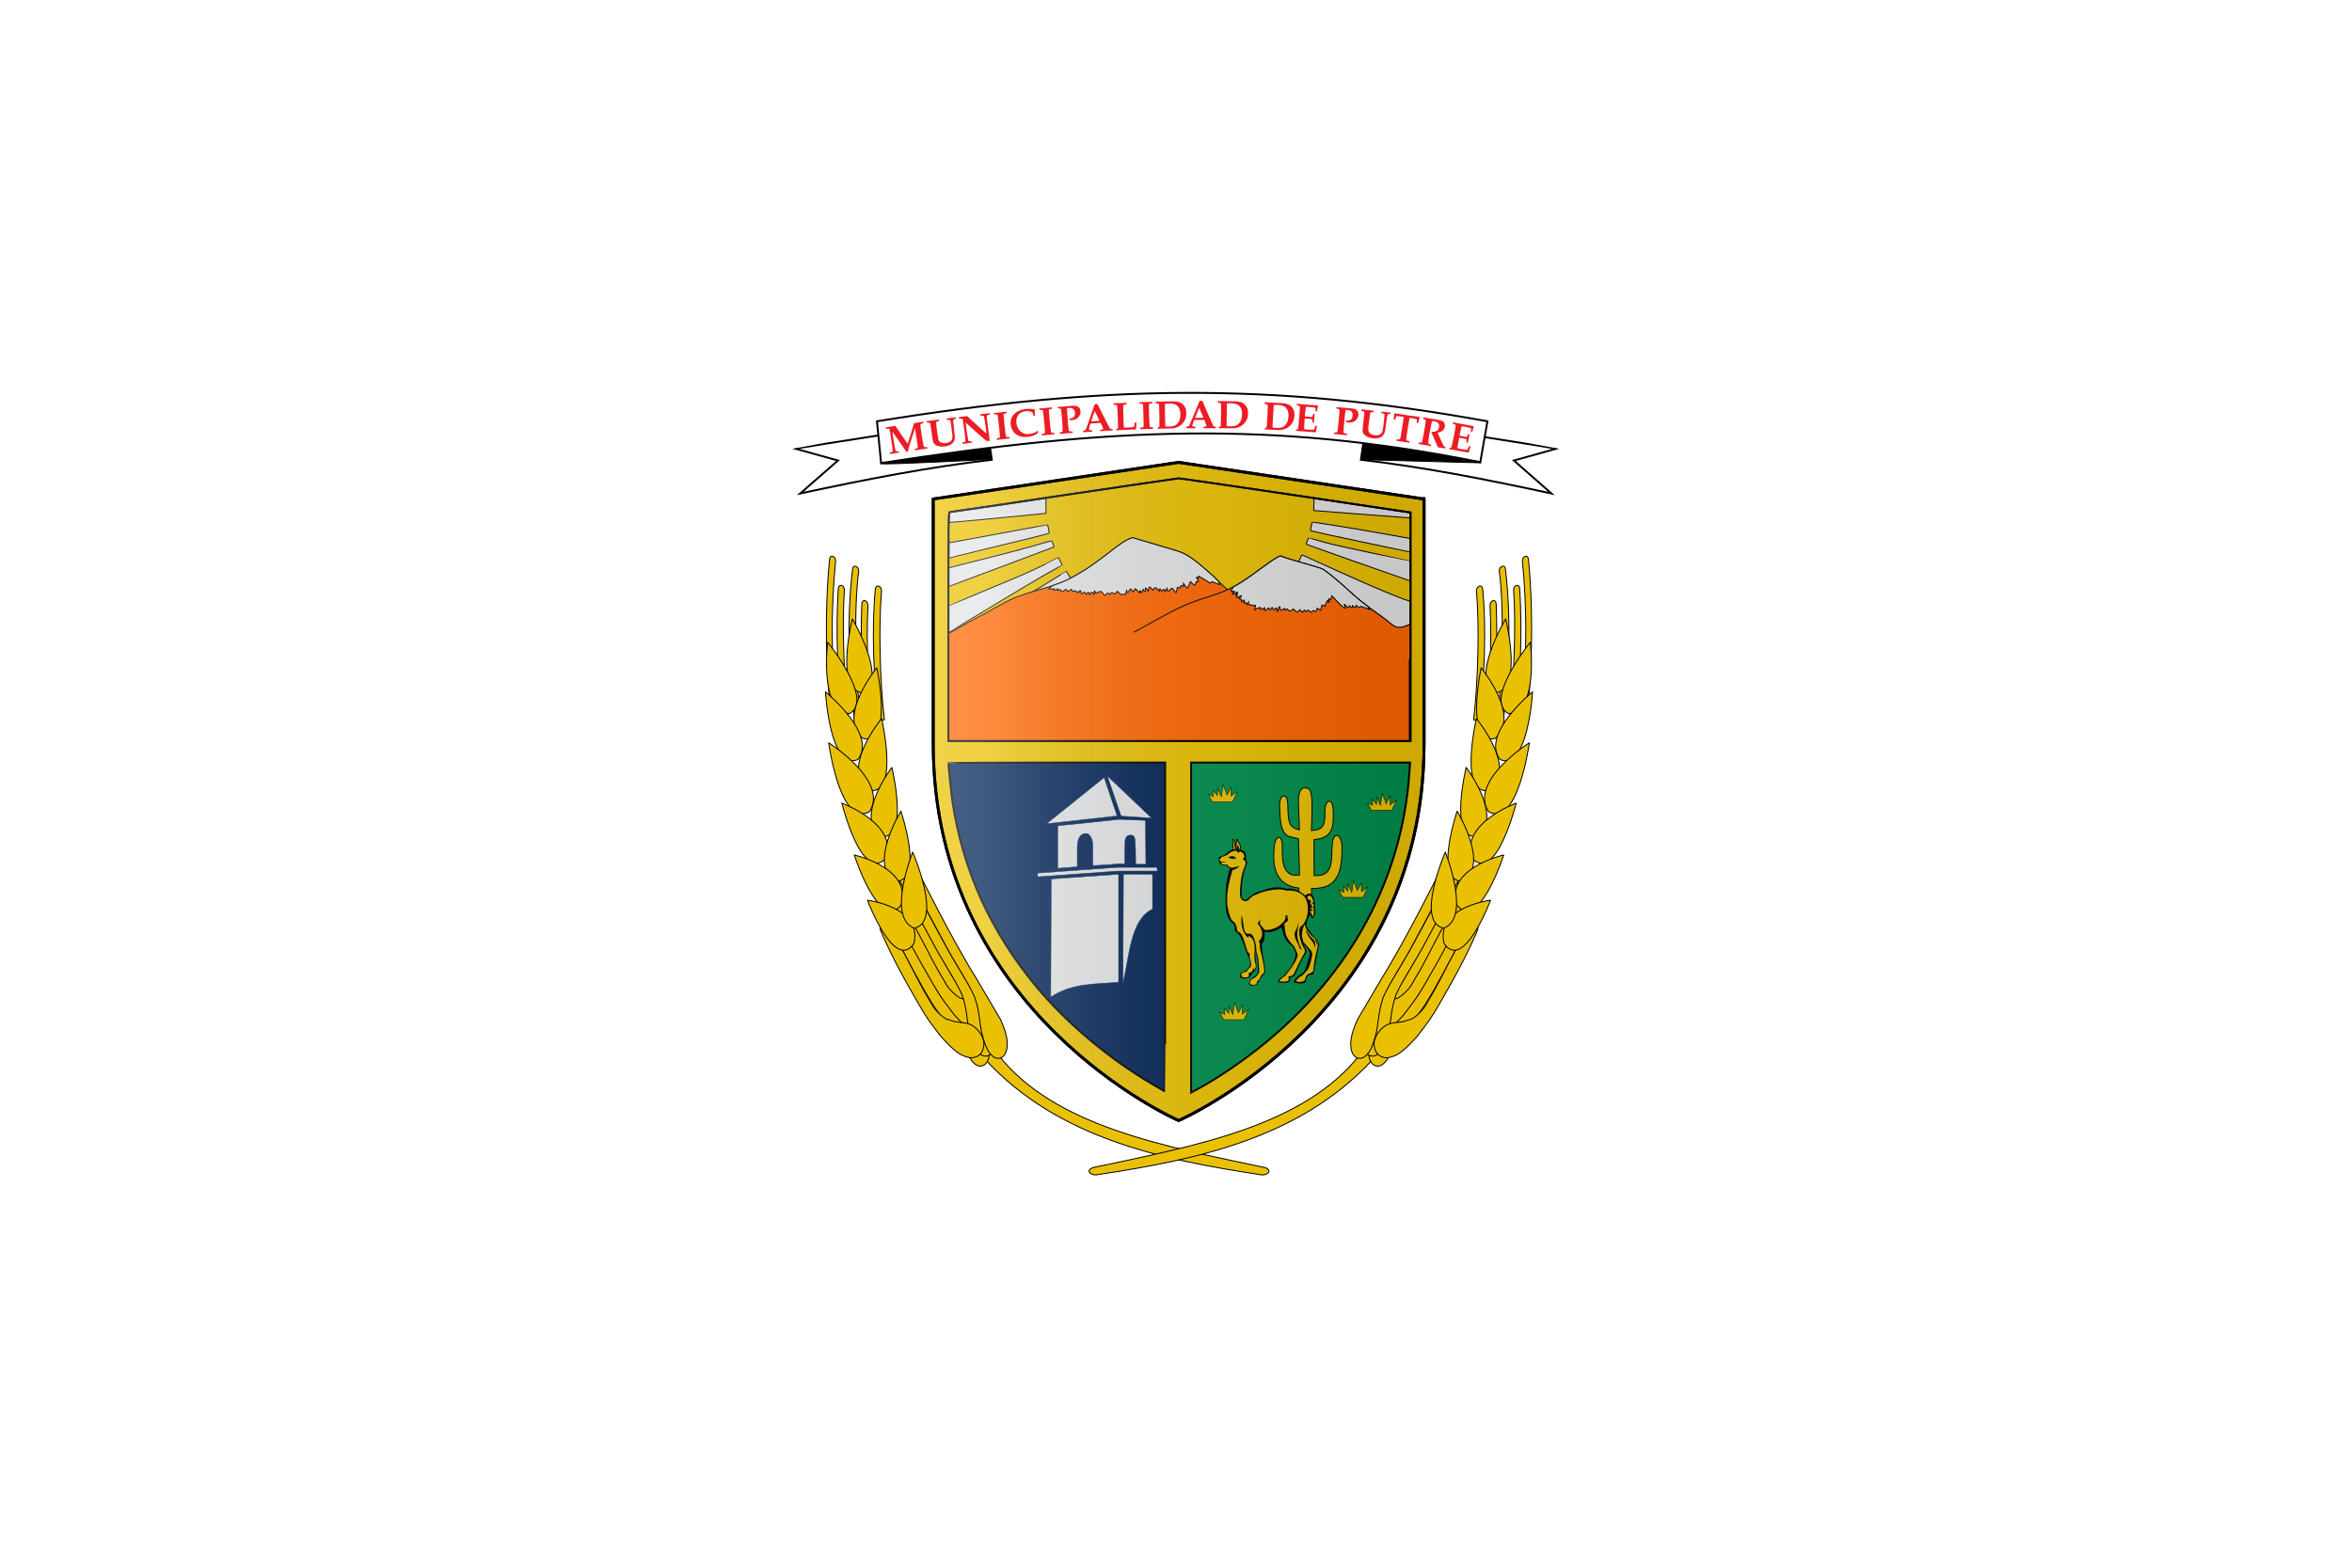 <?xml version="1.0" encoding="UTF-8" standalone="no"?>
<!-- Created with Inkscape (http://www.inkscape.org/) -->
<svg
   xmlns:svg="http://www.w3.org/2000/svg"
   xmlns="http://www.w3.org/2000/svg"
   xmlns:xlink="http://www.w3.org/1999/xlink"
   version="1.0"
   width="900"
   height="600"
   id="svg3650">
  <defs
     id="defs3652">
    <linearGradient
       id="linearGradient3582">
      <stop
         id="stop3584"
         style="stop-color:#ffffff;stop-opacity:0.314"
         offset="0" />
      <stop
         id="stop3586"
         style="stop-color:#ffffff;stop-opacity:0.251"
         offset="0.19" />
      <stop
         id="stop3588"
         style="stop-color:#6b6b6b;stop-opacity:0.125"
         offset="0.6" />
      <stop
         id="stop3590"
         style="stop-color:#000000;stop-opacity:0.125"
         offset="1" />
    </linearGradient>
    <linearGradient
       x1="106.271"
       y1="362.429"
       x2="625.235"
       y2="362.429"
       id="linearGradient2485"
       xlink:href="#linearGradient3582"
       gradientUnits="userSpaceOnUse"
       gradientTransform="translate(1.5e-5,-9e-6)" />
    <linearGradient
       x1="106.271"
       y1="362.429"
       x2="625.235"
       y2="362.429"
       id="linearGradient3312"
       xlink:href="#linearGradient3582"
       gradientUnits="userSpaceOnUse"
       gradientTransform="translate(1.5e-5,-9e-6)" />
  </defs>
  <g
     transform="translate(299.272,-380.541)"
     id="g3234">
    <rect
       width="900"
       height="600"
       x="-299.272"
       y="380.541"
       id="rect2462"
       style="opacity:1;fill:#ffffff;fill-opacity:1;stroke:none;stroke-width:1;stroke-linecap:round;stroke-linejoin:miter;stroke-miterlimit:4;stroke-dasharray:none;stroke-dashoffset:0;stroke-opacity:1" />
    <g
       transform="matrix(0.364,0,0,0.364,2.977,528.079)"
       id="layer1">
      <g
         transform="translate(9.332,-59.256)"
         id="g13660"
         style="fill:#eac102">
        <g
           id="g13632"
           style="fill:#eac102">
          <path
             d="M 92.793,617.86 C 92.793,617.86 101.262,639.604 120.507,674.601 C 139.435,708.67 140.202,710.093 155.629,730.318 C 171.164,747.734 176.881,751.563 187.331,753.454 C 196.23,752.884 199.076,748.465 200.383,743.465 C 201.69,738.462 201.259,735.169 197.89,728.641 C 187.114,712.92 178.71,718.269 167.682,714.275 C 156.653,710.281 164.902,714.358 157.209,709.301 C 147.348,701.019 145.665,694.874 143.338,691.183 C 140.078,685.798 137.592,681.881 123.954,654.814 C 109.312,626.366 101.003,611.901 101.003,611.901 C 101.003,611.901 97.293,607.477 94.428,609.937 C 91.68,612.297 92.793,617.86 92.793,617.86 z"
             id="use5968"
             style="fill:#eac102;fill-opacity:1;fill-rule:evenodd;stroke:#000000;stroke-width:1;stroke-linecap:butt;stroke-linejoin:miter;stroke-miterlimit:4;stroke-dasharray:none;stroke-opacity:1" />
          <path
             d="M 484.321,888.862 C 491.18,890.96 499.354,884.956 490.126,881.596 C 382.045,858.722 268.159,837.801 209.434,762.708 C 202.207,754.854 191.33,760.754 197.12,769.054 C 272.52,850.14 379.731,873.103 484.321,888.862 z"
             id="path5484"
             style="fill:#eac102;fill-opacity:1;stroke:#000000;stroke-width:1;stroke-linecap:round;stroke-linejoin:round;stroke-miterlimit:4;stroke-dasharray:none;stroke-dashoffset:0;stroke-opacity:1" />
          <path
             d="M 100.565,590.552 C 100.565,590.552 124.413,635.785 133.672,652.584 C 143.593,672.13 158.932,694.28 166.049,710.253 C 172.213,727.881 170.925,740.381 174.702,752.348 C 178.553,765.745 181.09,769.465 186.102,773.4 C 193.048,777.878 200.247,772.086 200.236,761.319 C 201.605,751.536 193.212,733.917 193.212,733.917 C 193.212,733.917 178.062,708.238 167.637,690.535 C 142.473,650.342 107.871,580.657 107.871,580.657 L 100.565,590.552 z"
             id="use5972"
             style="fill:#eac102;fill-opacity:1;fill-rule:evenodd;stroke:#000000;stroke-width:1;stroke-linecap:butt;stroke-linejoin:miter;stroke-miterlimit:4;stroke-dasharray:none;stroke-opacity:1" />
          <path
             d="M 100.321,610.083 C 100.321,610.083 108.969,631.707 128.491,666.405 C 147.688,700.179 148.467,701.589 164.044,721.56 C 179.705,738.714 185.445,742.442 195.891,744.139 C 204.767,743.399 207.568,738.919 208.826,733.884 C 210.086,728.847 209.626,725.557 206.204,719.08 C 195.309,703.534 186.97,709.052 175.928,705.259 C 164.886,701.467 173.155,705.395 165.432,700.475 C 155.516,692.363 153.781,686.239 151.426,682.586 C 148.123,677.252 145.607,673.375 131.753,646.516 C 116.884,618.292 108.461,603.958 108.461,603.958 C 108.461,603.958 104.719,599.595 101.882,602.114 C 99.161,604.53 100.321,610.083 100.321,610.083 z"
             id="use2920"
             style="fill:#eac102;fill-opacity:1;fill-rule:evenodd;stroke:#000000;stroke-width:1;stroke-linecap:butt;stroke-linejoin:miter;stroke-miterlimit:4;stroke-dasharray:none;stroke-opacity:1" />
          <path
             d="M 106.122,580.046 C 106.122,580.046 129.97,625.279 139.229,642.078 C 149.151,661.624 164.49,683.773 171.606,699.747 C 177.77,717.375 176.482,729.875 180.259,741.842 C 184.11,755.239 186.647,758.958 191.659,762.894 C 198.605,767.371 205.804,761.58 205.794,750.813 C 207.162,741.03 198.769,723.41 198.769,723.41 C 198.769,723.41 183.619,697.731 173.194,680.028 C 148.031,639.836 113.428,570.151 113.428,570.151 L 106.122,580.046 z"
             id="use5970"
             style="fill:#eac102;fill-opacity:1;fill-rule:evenodd;stroke:#000000;stroke-width:1;stroke-linecap:butt;stroke-linejoin:miter;stroke-miterlimit:4;stroke-dasharray:none;stroke-opacity:1" />
          <path
             d="M 85.794,631.694 C 85.794,631.694 94.386,653.356 113.822,688.148 C 132.935,722.014 133.711,723.428 149.242,743.478 C 164.864,760.715 170.596,764.474 181.044,766.231 C 189.927,765.544 192.742,761.083 194.016,756.06 C 195.29,751.033 194.839,747.742 191.434,741.249 C 180.575,725.648 172.216,731.113 161.178,727.258 C 150.14,723.402 158.403,727.377 150.689,722.414 C 140.79,714.249 139.071,708.119 136.725,704.454 C 133.435,699.104 130.928,695.214 117.142,668.29 C 102.343,639.996 93.955,625.621 93.955,625.621 C 93.955,625.621 90.223,621.239 87.378,623.739 C 84.648,626.138 85.794,631.694 85.794,631.694 z"
             id="use2918"
             style="fill:#eac102;fill-opacity:1;fill-rule:evenodd;stroke:#000000;stroke-width:1;stroke-linecap:butt;stroke-linejoin:miter;stroke-miterlimit:4;stroke-dasharray:none;stroke-opacity:1" />
          <path
             d="M 119.386,582.398 C 119.386,582.398 143.234,627.632 152.493,644.43 C 162.415,663.976 177.754,686.126 184.87,702.099 C 191.034,719.727 189.746,732.227 193.523,744.194 C 197.374,757.591 199.911,761.311 204.923,765.247 C 211.869,769.724 219.068,763.933 219.058,753.166 C 220.426,743.383 212.033,725.763 212.033,725.763 C 212.033,725.763 196.883,700.084 186.458,682.381 C 161.295,642.188 126.692,572.503 126.692,572.503 L 119.386,582.398 z"
             id="path5202"
             style="fill:#eac102;fill-opacity:1;fill-rule:evenodd;stroke:#000000;stroke-width:1;stroke-linecap:butt;stroke-linejoin:miter;stroke-miterlimit:4;stroke-dasharray:none;stroke-opacity:1" />
          <path
             d="M 35.763,422.659 L 41.905,421.305 C 33.261,351.171 33.851,292.486 38.719,244.042 C 39.11,238.967 33.311,236.28 32.398,241.828 C 27.065,296.947 28.087,363.65 35.763,422.659 z"
             id="path4553"
             style="fill:#eac102;fill-opacity:1;stroke:#000000;stroke-width:1;stroke-linecap:round;stroke-linejoin:round;stroke-miterlimit:4;stroke-dasharray:none;stroke-dashoffset:0;stroke-opacity:1" />
          <path
             d="M 41.571,272.893 C 38.924,315.743 40.193,365.918 47.037,420.183 L 53.317,418.799 C 47.385,372.11 45.372,312.289 47.966,274.234 C 48.052,268.822 41.943,267.292 41.571,272.893 z"
             id="path4576"
             style="fill:#eac102;fill-opacity:1;stroke:#000000;stroke-width:1;stroke-linecap:round;stroke-linejoin:round;stroke-miterlimit:4;stroke-dasharray:none;stroke-dashoffset:0;stroke-opacity:1" />
          <path
             d="M 59.443,417.438 L 65.568,416.099 C 59.627,368.615 57.617,294.219 63.059,254.067 C 63.349,249.593 57.477,247.27 56.695,251.531 C 50.463,302.157 52.275,358.921 59.443,417.438 z"
             id="path4611"
             style="fill:#eac102;fill-opacity:1;stroke:#000000;stroke-width:1;stroke-linecap:round;stroke-linejoin:round;stroke-miterlimit:4;stroke-dasharray:none;stroke-dashoffset:0;stroke-opacity:1" />
          <path
             d="M 66.294,289.159 C 64.678,330.353 66.476,372.632 71.71,414.745 L 77.818,413.398 C 73.002,373.793 70.732,331.475 72.737,291.057 C 72.865,284.987 66.77,283.035 66.294,289.159 z"
             id="path4640"
             style="fill:#eac102;fill-opacity:1;stroke:#000000;stroke-width:1;stroke-linecap:round;stroke-linejoin:round;stroke-miterlimit:4;stroke-dasharray:none;stroke-dashoffset:0;stroke-opacity:1" />
          <path
             d="M 83.908,412.067 L 90.035,410.705 C 85.382,371.942 83.799,313.356 86.988,275.451 C 87.211,269.831 81.27,267.857 80.499,273.253 C 76.333,317.427 78.93,368.849 83.908,412.067 z"
             id="path4671"
             style="fill:#eac102;fill-opacity:1;stroke:#000000;stroke-width:1;stroke-linecap:round;stroke-linejoin:round;stroke-miterlimit:4;stroke-dasharray:none;stroke-dashoffset:0;stroke-opacity:1" />
          <path
             d="M 56.359,304.733 C 56.359,304.733 94.966,369.633 66.856,382.512 C 37.731,378.348 56.359,304.733 56.359,304.733 z"
             id="use2142"
             style="fill:#eac102;fill-opacity:1;fill-rule:evenodd;stroke:#000000;stroke-width:1;stroke-linecap:butt;stroke-linejoin:round;stroke-miterlimit:4;stroke-dasharray:none;stroke-opacity:1" />
          <path
             d="M 30.432,329.287 C 30.432,329.287 21.139,403.065 53.491,404.221 C 79.563,389.441 30.432,329.287 30.432,329.287 z"
             id="use2124"
             style="fill:#eac102;fill-opacity:1;fill-rule:evenodd;stroke:#000000;stroke-width:1;stroke-linecap:butt;stroke-linejoin:round;stroke-miterlimit:4;stroke-dasharray:none;stroke-opacity:1" />
          <path
             d="M 82.123,356.104 C 82.123,356.104 99.624,437.859 67.437,430.36 C 39.748,407.44 82.123,356.104 82.123,356.104 z"
             id="use2140"
             style="fill:#eac102;fill-opacity:1;fill-rule:evenodd;stroke:#000000;stroke-width:1;stroke-linecap:butt;stroke-linejoin:round;stroke-miterlimit:4;stroke-dasharray:none;stroke-opacity:1" />
          <path
             d="M 28.073,381.408 C 28.073,381.408 32.714,464.681 62.138,452.569 C 83.074,425.892 28.073,381.408 28.073,381.408 z"
             id="use2122"
             style="fill:#eac102;fill-opacity:1;fill-rule:evenodd;stroke:#000000;stroke-width:1;stroke-linecap:butt;stroke-linejoin:round;stroke-miterlimit:4;stroke-dasharray:none;stroke-opacity:1" />
          <path
             d="M 87.08,409.517 C 87.08,409.517 106.568,492.27 72.861,484.791 C 43.619,461.676 87.08,409.517 87.08,409.517 z"
             id="use2138"
             style="fill:#eac102;fill-opacity:1;fill-rule:evenodd;stroke:#000000;stroke-width:1;stroke-linecap:butt;stroke-linejoin:round;stroke-miterlimit:4;stroke-dasharray:none;stroke-opacity:1" />
          <path
             d="M 97.861,460.851 C 97.861,460.851 116.901,538.844 85.759,533.23 C 58.522,512.513 97.861,460.851 97.861,460.851 z"
             id="use2136"
             style="fill:#eac102;fill-opacity:1;fill-rule:evenodd;stroke:#000000;stroke-width:1;stroke-linecap:butt;stroke-linejoin:round;stroke-miterlimit:4;stroke-dasharray:none;stroke-opacity:1" />
          <path
             d="M 31.468,434.96 C 31.468,434.96 43.565,525.023 74.452,507.255 C 94.896,474.925 31.468,434.96 31.468,434.96 z"
             id="use2120"
             style="fill:#eac102;fill-opacity:1;fill-rule:evenodd;stroke:#000000;stroke-width:1;stroke-linecap:butt;stroke-linejoin:round;stroke-miterlimit:4;stroke-dasharray:none;stroke-opacity:1" />
          <path
             d="M 45.325,498.438 C 45.325,498.438 65.934,582.079 91.15,556.924 C 105.565,520.452 45.325,498.438 45.325,498.438 z"
             id="use2114"
             style="fill:#eac102;fill-opacity:1;fill-rule:evenodd;stroke:#000000;stroke-width:1;stroke-linecap:butt;stroke-linejoin:round;stroke-miterlimit:4;stroke-dasharray:none;stroke-opacity:1" />
          <path
             d="M 107.363,506.836 C 107.363,506.836 132.737,581.66 101.384,580.444 C 72.647,563.675 107.363,506.836 107.363,506.836 z"
             id="use2134"
             style="fill:#eac102;fill-opacity:1;fill-rule:evenodd;stroke:#000000;stroke-width:1;stroke-linecap:butt;stroke-linejoin:round;stroke-miterlimit:4;stroke-dasharray:none;stroke-opacity:1" />
          <path
             d="M 58.379,552.909 C 58.379,552.909 84.535,634.417 107.796,605.445 C 119.58,566.581 58.379,552.909 58.379,552.909 z"
             id="use2116"
             style="fill:#eac102;fill-opacity:1;fill-rule:evenodd;stroke:#000000;stroke-width:1;stroke-linecap:butt;stroke-linejoin:round;stroke-miterlimit:4;stroke-dasharray:none;stroke-opacity:1" />
          <path
             d="M 72.251,600.477 C 72.251,600.477 100.495,676.032 121.045,646.028 C 130.367,607.657 72.251,600.477 72.251,600.477 z"
             id="use2118"
             style="fill:#eac102;fill-opacity:1;fill-rule:evenodd;stroke:#000000;stroke-width:1;stroke-linecap:butt;stroke-linejoin:round;stroke-miterlimit:4;stroke-dasharray:none;stroke-opacity:1" />
          <path
             d="M 119.791,549.91 C 119.791,549.91 151.807,623.469 121.449,629.833 C 92.045,618.979 119.791,549.91 119.791,549.91 z"
             id="use2132"
             style="fill:#eac102;fill-opacity:1;fill-rule:evenodd;stroke:#000000;stroke-width:1;stroke-linecap:butt;stroke-linejoin:round;stroke-miterlimit:4;stroke-dasharray:none;stroke-opacity:1" />
        </g>
        <use
           transform="matrix(-1,0,0,1,799.469,0)"
           id="use13658"
           style="fill:#eac102"
           x="0"
           y="0"
           width="800"
           height="1000"
           xlink:href="#g13632" />
      </g>
      <path
         d="M 408.703,772.881 C 408.703,772.881 666.685,661.042 666.685,376.812 C 666.685,92.583 666.685,119.368 666.685,119.368 L 408.703,80.824 L 150.721,119.368 L 150.721,376.812 C 150.721,661.042 408.703,772.881 408.703,772.881 z"
         id="path2855"
         style="fill:#e20909;fill-opacity:1;fill-rule:evenodd;stroke:none;stroke-width:1px;stroke-linecap:butt;stroke-linejoin:miter;stroke-opacity:1" />
      <path
         d="M 408.703,772.881 C 408.703,772.881 666.685,661.042 666.685,376.812 C 666.685,92.583 666.685,119.368 666.685,119.368 L 408.703,80.824 L 150.721,119.368 L 150.721,376.812 C 150.721,661.042 408.703,772.881 408.703,772.881 z"
         id="path3194"
         style="fill:#eac102;fill-opacity:1;fill-rule:evenodd;stroke:#000000;stroke-width:3;stroke-linecap:butt;stroke-linejoin:miter;stroke-miterlimit:4;stroke-dasharray:none;stroke-opacity:1" />
      <path
         d="M 166.651,253.455 C 166.651,151.644 166.844,133.149 167.906,133.149 C 168.597,133.149 222.469,125.181 287.622,115.443 C 352.774,105.705 407.266,97.717 408.715,97.692 C 410.164,97.667 465.589,105.723 531.883,115.595 L 652.416,133.544 L 652.416,253.653 L 652.416,373.762 L 409.533,373.762 L 166.651,373.762 L 166.651,253.455 z"
         id="path3210"
         style="fill:#e3e4e5;fill-opacity:1;stroke:#000000;stroke-width:2;stroke-linecap:round;stroke-linejoin:miter;stroke-miterlimit:4;stroke-dasharray:none;stroke-dashoffset:0;stroke-opacity:1" />
      <path
         d="M 382.294,735.384 C 335.733,708.221 290.463,670.183 258.268,631.172 C 210.341,573.097 181.419,508.812 170.749,436.642 C 169.667,429.323 166.672,400.433 166.654,397.142 C 166.652,396.767 217.929,396.461 280.601,396.461 L 394.552,396.461 L 394.552,569.43 C 394.552,664.563 394.45,742.37 394.325,742.334 C 394.2,742.299 388.786,739.171 382.294,735.384 L 382.294,735.384 z"
         id="path3212"
         style="fill:#002255;fill-opacity:1;stroke:#000000;stroke-width:2;stroke-linecap:round;stroke-linejoin:miter;stroke-miterlimit:4;stroke-dasharray:none;stroke-dashoffset:0;stroke-opacity:1" />
      <path
         d="M 421.791,569.966 L 421.791,396.461 L 536.895,396.461 L 651.999,396.461 L 651.277,407.13 C 643.836,517.17 590.655,616.757 499.393,691.543 C 477.473,709.507 450.44,727.993 429.736,739.179 L 421.791,743.471 L 421.791,569.966 z"
         id="path3214"
         style="fill:#008f4c;fill-opacity:1;stroke:#000000;stroke-width:2;stroke-linecap:round;stroke-linejoin:miter;stroke-miterlimit:4;stroke-dasharray:none;stroke-dashoffset:0;stroke-opacity:1" />
      <path
         d="M 385.468,357.551 C 376.144,356.423 374.665,356.059 374.665,354.891 C 374.665,354.381 378.088,333.369 382.272,308.198 C 386.455,283.026 389.878,261.838 389.878,261.114 C 389.878,259.87 388.513,259.36 383.704,258.81 C 382.957,258.724 381.548,263.838 377.922,279.786 C 375.285,291.385 373.065,300.946 372.989,301.033 C 372.762,301.293 364.682,298.97 364.115,298.482 C 363.828,298.233 366.231,288.887 369.456,277.711 C 372.681,266.536 375.206,257.278 375.067,257.139 C 374.928,257 372.934,256.317 370.635,255.621 C 366.793,254.458 366.421,254.447 366.009,255.489 C 365.763,256.113 358.552,276.536 349.986,300.875 C 341.419,325.214 334.321,345.223 334.214,345.339 C 334.009,345.563 324.039,341.767 318.542,339.372 L 315.318,337.968 L 335.212,294.184 L 355.106,250.399 L 350.373,248.005 C 347.397,246.5 345.41,245.858 345.02,246.277 C 344.68,246.643 340.137,255.032 334.925,264.92 C 329.713,274.807 325.193,283.165 324.881,283.491 C 324.568,283.818 322.448,283.035 320.17,281.751 L 316.027,279.417 L 327.325,260.611 L 338.623,241.805 L 334.443,239.266 C 332.115,237.852 330.066,237.017 329.818,237.381 C 317.231,255.885 276.907,314.523 275.997,315.647 L 274.715,317.23 L 267.787,312.063 C 263.976,309.221 260.455,306.41 259.962,305.816 C 259.19,304.886 263.343,299.531 289.919,267.196 L 320.774,229.656 L 318.341,227.409 C 317.004,226.173 315.625,225.162 315.278,225.162 C 314.932,225.162 308.179,232.179 300.273,240.756 L 285.899,256.35 L 282.396,252.816 L 278.894,249.282 L 294.334,234.283 L 309.775,219.285 L 306.338,215.928 L 302.902,212.571 L 266.053,244.166 C 230.572,274.588 229.165,275.709 228.119,274.39 C 220.701,265.037 216.881,259.594 217.408,259.126 C 217.757,258.816 235.39,246.182 256.593,231.05 C 277.796,215.918 295.144,203.284 295.144,202.975 C 295.144,202.549 291.994,197.423 290.565,195.523 C 290.46,195.384 282.055,200.518 271.886,206.932 C 261.718,213.346 228.328,233.036 228.056,233.15 C 227.514,233.378 166.771,261.134 166.771,259.999 C 166.771,259.609 256.68,205.372 267.139,199.603 C 277.597,193.835 286.155,188.969 286.155,188.792 C 286.155,188.441 282.68,181.421 282.296,180.995 C 282.166,180.851 262.638,191.543 237.666,202.007 C 195.869,219.52 167.223,231.395 167.19,231.573 C 166.807,233.622 166.912,211.609 167.297,211.225 C 167.473,211.048 205.839,196.846 230.535,187.561 C 255.231,178.275 275.967,170.463 276.616,170.2 C 277.714,169.755 277.719,169.524 276.685,166.846 C 276.074,165.264 275.374,163.737 275.128,163.454 C 274.883,163.171 266.139,165.581 255.698,168.81 C 245.256,172.039 167.063,191.827 166.668,191.829 C 165.801,191.833 166.166,182.141 166.862,181.529 C 167.132,181.293 242.504,163.088 252.963,160.512 C 263.422,157.936 272.201,155.633 272.473,155.394 C 272.972,154.956 271.445,147.302 270.712,146.569 C 270.38,146.237 178.94,163.518 175.418,164.022 C 166.547,165.29 167.925,166.507 167.304,162.941 C 166.883,160.521 166.786,155.915 166.786,152.707 L 167.035,144.141 L 214.067,139.853 C 236.791,137.632 258.495,135.5 262.298,135.116 L 269.213,134.417 L 269.213,126.394 L 269.213,118.371 L 275.091,117.514 C 278.323,117.043 309.752,112.425 344.931,107.251 L 408.894,97.844 L 423.416,99.954 C 431.402,101.115 462.675,105.649 492.91,110.03 C 523.146,114.411 548.618,118.164 549.516,118.37 C 551.109,118.735 551.142,118.897 550.899,125.108 L 550.65,131.471 L 596.288,135.047 C 621.39,137.014 643.094,138.648 644.52,138.678 L 651.834,139.228 L 652.28,147.407 C 652.252,151.495 652.267,155.118 652.01,156.674 L 652.039,160.868 L 597.878,151.264 C 571.369,146.869 549.486,143.468 549.248,143.705 C 549.011,143.943 548.427,146.028 547.951,148.34 C 547.186,152.053 547.212,152.579 548.176,152.853 C 548.776,153.024 557.824,155.086 568.283,157.436 C 578.742,159.785 651.966,175.052 652.04,175.114 C 652.198,175.247 652.129,184.129 651.855,184.471 C 651.752,184.6 576.07,168.807 565.171,165.698 C 554.273,162.588 545.275,160.149 545.176,160.278 C 545.078,160.407 544.463,161.883 543.81,163.559 C 542.924,165.831 542.829,166.735 543.436,167.109 C 543.883,167.386 564.827,174.85 589.976,183.695 C 615.126,192.541 651.899,205.325 652.044,205.446 C 652.429,205.77 653.256,225.376 652.24,226.641 C 651.483,227.585 622.644,216.274 583.496,198.463 C 558.965,187.302 538.711,178.164 538.487,178.157 C 538.086,178.144 537.215,179.813 535.364,184.141 L 534.425,186.336 L 550.49,194.779 C 559.325,199.422 568.172,204.127 570.149,205.233 L 573.743,207.245 L 571.641,210.845 C 570.484,212.825 569.302,214.693 569.014,214.998 C 568.726,215.302 559.974,210.435 549.564,204.182 L 530.637,192.813 L 528.066,196.714 C 526.652,198.86 525.709,200.806 525.971,201.039 C 526.233,201.272 543.873,213.362 565.171,227.906 C 586.469,242.449 604.261,254.705 604.709,255.14 C 605.33,255.742 604.123,257.787 599.653,263.71 C 596.424,267.988 593.568,271.485 593.307,271.481 C 593.045,271.476 576.339,257.907 556.182,241.326 C 536.025,224.745 519.166,211.034 518.717,210.855 C 517.792,210.487 512.618,215.913 512.618,217.25 C 512.618,217.73 519.386,224.394 527.658,232.059 C 535.93,239.724 542.698,246.256 542.698,246.575 C 542.698,246.893 541.307,248.662 539.607,250.505 L 536.517,253.857 L 532.193,249.362 C 516.291,232.831 506.641,223.088 506.173,223.088 C 505.873,223.088 504.594,224.155 503.328,225.46 L 501.028,227.833 L 532.581,264.643 C 549.935,284.888 564.134,301.649 564.134,301.888 C 564.134,302.323 551.093,312.824 549.322,313.815 C 548.64,314.197 540.694,303.6 520.17,274.937 C 504.651,253.265 491.708,235.533 491.406,235.533 C 490.259,235.533 483.922,239.838 483.938,240.606 C 483.947,241.048 489.054,249.491 495.286,259.366 C 505.267,275.181 506.481,277.414 505.469,278.1 C 504.837,278.529 502.92,279.688 501.208,280.677 L 498.097,282.474 L 488.212,264.625 C 482.775,254.808 477.919,246.218 477.421,245.537 C 476.564,244.364 476.269,244.413 471.92,246.448 C 469.393,247.631 467.325,248.863 467.325,249.186 C 467.325,249.509 476.501,268.895 487.716,292.265 C 498.931,315.635 508.111,335.115 508.115,335.554 C 508.123,336.326 492.317,343.399 490.584,343.399 C 490.086,343.399 482.689,324.671 472.899,298.628 C 463.643,274.004 455.985,253.754 455.881,253.629 C 455.472,253.139 447.786,255.935 447.501,256.677 C 447.276,257.264 457.635,291.912 459.492,296.782 C 459.652,297.203 457.676,298.142 454.969,298.932 L 450.162,300.334 L 445.572,281.935 C 443.048,271.816 440.665,262.333 440.275,260.861 L 439.568,258.186 L 435.999,258.659 C 434.036,258.92 432.337,259.226 432.223,259.34 C 432.046,259.517 448.694,349.344 449.678,353.524 C 449.941,354.638 449.643,355.101 448.477,355.389 C 444.82,356.293 430.594,358.067 430.195,357.669 C 429.888,357.361 420.636,267.286 420.332,261.635 C 420.316,261.35 419.062,261.117 417.544,261.117 L 414.784,261.117 L 415.173,269.241 C 415.974,285.925 416.637,305.032 416.424,305.287 C 416.303,305.432 414.093,305.701 411.512,305.886 L 406.82,306.222 L 407.063,283.669 L 407.307,261.117 L 404.829,261.117 C 402.815,261.117 402.292,261.408 402.032,262.673 C 401.766,263.971 394.659,356.511 394.704,358.092 C 394.721,358.696 395.142,358.72 385.468,357.551 L 385.468,357.551 z"
         id="path3757"
         style="fill:#eac102;fill-opacity:1;stroke:#000000;stroke-width:1;stroke-linecap:round;stroke-linejoin:miter;stroke-miterlimit:4;stroke-dasharray:none;stroke-dashoffset:0;stroke-opacity:1" />
      <g
         id="g3368">
        <path
           d="M 540.632,423.135 C 537.274,423.217 534.242,428.603 534.576,437.791 C 535.033,450.362 535.378,457.651 535.669,467.377 C 524.626,464.247 523.893,460.208 523.466,441.154 C 523.147,426.651 514.587,430.483 514.86,440.779 C 515.153,451.864 514.646,472.142 525.834,474.504 C 529.578,475.295 531.655,475.997 534.667,476.524 C 534.884,488.68 535.708,502.82 535.769,514.671 C 516.967,517.792 517.559,497.366 517.646,485.332 C 517.761,469.456 509.041,473.141 508.913,488.758 C 507.168,509.76 513.271,525.8 534.977,528.459 C 535.24,536.321 535.56,540.356 535.969,549.401 C 536.068,558.787 549.882,558.278 548.774,549.383 C 548.774,549.383 548.567,540.946 548.373,528.852 C 576.378,529.708 580.346,511.349 580.483,486.2 C 580.267,469.845 570.58,468.366 570.074,483.751 C 568.981,499.74 571.91,516.44 551.132,515.347 C 550.982,502.868 550.893,490.917 551.032,477.465 C 570.931,475.806 571.833,464.323 571.167,446.627 C 570.34,431.796 563.091,436.926 562.634,444.388 C 561.693,457.854 564.624,467.326 548.264,467.935 C 548.378,462.282 548.645,456.986 548.774,452.347 C 549.608,422.339 546.369,423.234 540.632,423.135 z"
           id="path7069"
           style="fill:#eac102;fill-opacity:1;fill-rule:evenodd;stroke:#000000;stroke-width:1;stroke-linecap:butt;stroke-linejoin:miter;stroke-miterlimit:4;stroke-dasharray:none;stroke-opacity:1" />
        <g
           id="g3354">
          <path
             d="M 467.197,478.614 C 466.153,477.234 464.776,476.492 465.236,478.251 C 466.48,483.009 464.035,487.208 468.656,489.783 C 469.018,488.743 469.621,488.804 469.544,487.587 C 467.352,486.973 467.778,479.164 467.155,478.59"
             id="path2604"
             style="fill:#eac102;fill-opacity:1;stroke:#000000;stroke-width:1;stroke-miterlimit:4;stroke-dasharray:none;stroke-opacity:1" />
          <path
             d="M 547.235,542.375 C 546.688,543.439 547.896,545.853 549.585,548.657 C 548.512,548.469 547.437,548.127 546.361,546.718 C 547.121,549.102 548.153,550.556 549.272,551.734 C 548.512,552.036 547.635,551.719 546.53,549.953 C 546.53,550.383 546.53,550.814 546.53,551.244 C 546.846,552.267 547.492,553.747 547.822,554.781 C 548.74,555.256 548.968,557.339 549.599,558.866 C 550.921,556.562 552.026,553.975 550.561,548.009 C 551.824,546.931 550.403,544.602 549.243,542.835 C 549.585,542.934 550.532,543.696 550.877,543.799 C 550.561,541.267 550.032,538.724 547.965,536.178 C 546.346,535.202 544.881,535.188 543.765,537.3 C 543.475,538.566 543.405,539.125 545.858,540.406 C 548.366,542.187 548.197,542.39 547.205,542.346"
             id="path2606"
             style="fill:#000000;stroke:#000000;stroke-width:0.5;stroke-miterlimit:4;stroke-dasharray:none;stroke-opacity:1" />
          <path
             d="M 468.598,574.29 C 474.62,576.833 478.666,593.71 481.104,598.583 C 482.466,601.358 485.48,607.758 482.638,611.81 C 481.39,613.594 479.239,614.224 479.11,615.677 C 474.925,616.366 472.641,618.438 472.971,621.614 C 474.664,624.462 480.744,623.873 483.699,622.162 C 483.655,621.415 484.103,620.664 485.047,619.917 C 485.263,619.199 485.491,618.467 485.722,617.749 C 494.501,613.19 488.388,607.441 489.453,594.932 C 490.025,597.232 490.598,599.547 491.171,601.847 C 491.758,607.11 492.405,612.413 491.99,617.186 C 490.8,619.155 489.464,621.01 487.272,621.989 C 485.377,622.721 485.363,623.439 483.384,626.387 C 483.171,627.064 482.15,628.845 482.91,629.522 C 483.971,631.075 484.302,632.007 491.329,630.082 C 491.446,629.132 491.575,628.183 491.703,627.237 C 492.562,627.594 493.194,627.237 493.568,626.115 C 493.726,624.793 494.615,623.468 496.263,622.133 C 496.164,620.134 498.716,620.119 499.491,617.33 C 500.251,614.54 498.76,609.454 498.4,605.513 C 497.24,599.26 496.047,593.364 496.234,587.2 C 499.101,584.524 499.333,579.939 499.189,574.349 C 504.711,576.66 513.13,572.089 515.77,570.234 C 518.406,568.379 517.132,582.353 526.784,588.091 C 528.892,590.118 529.795,591.395 530.625,594.56 C 533.926,597.88 528.561,609.612 525.147,613.348 C 523.484,615.232 520.917,618.695 519.254,620.594 C 516.673,622.191 512.972,624.116 513.185,627.134 C 516.343,628.731 522.122,628.341 524.875,627.134 C 525.092,625.872 527.027,623.627 525.448,622.35 C 527.298,622.519 530.338,620.925 530.797,620.09 C 531.833,617.157 539.132,601.604 541.125,598.885 C 542.414,598.829 542.961,595.263 542.847,593.983 C 542.631,591.627 542.359,594.244 539.605,586.295 C 541.526,590.089 546.904,593.379 546.589,598.241 C 545.972,601.833 542.587,610.459 541.97,614.069 C 539.833,615.88 540.622,617.775 535.791,619.659 C 533.522,621.544 529.865,624.977 529.795,627.263 C 532.248,628.558 538.585,629.522 541.841,627.811 C 542.557,626.184 542.759,623.715 543.475,622.088 C 544.525,621.846 544.066,620.465 545.127,620.204 C 546.273,619.486 549.243,619.659 550.403,618.942 C 552.169,610.775 554.247,597.405 556.024,589.228 C 556.626,587.516 555.308,582.843 553.73,582.125 C 550.19,579.983 547.807,575.122 545.34,572.119 C 541.254,569.042 543.391,560.761 547.147,556.419 C 548.799,558.778 547.778,559.539 548.483,559.915 C 550.403,560.964 553.113,555.285 552.195,552.496 C 551.567,548.929 552.312,546.228 551.479,541.584 C 550.117,534.01 545.858,532.398 541.727,536.266 C 536.422,531.419 529.38,528.055 522.092,529.163 C 509.903,525.453 501.168,529.509 495.889,531.364 C 488.733,532.858 485.219,536.034 480.891,539.744 C 478.853,541.484 476.342,540.134 474.807,538.121 C 474.723,526.388 475.696,514.229 480.876,501.823 C 478.815,497.597 480.139,497.481 478.996,491.614 C 476.544,487.746 472.285,487.775 468.125,487.588 C 464.986,487.257 461.828,489.185 458.674,492.159 C 457.367,494.201 452.176,494.805 451.174,495.942 C 450.168,497.075 451.016,499.968 451.544,501.922 C 452.249,503.516 454.041,504.322 455.862,504.539 C 456.938,504.896 458.245,504.638 459.321,504.999 C 459.563,506.033 461.226,507.012 462.647,507.715 C 459.464,516.253 457.312,530.514 458.072,544.013 C 458.23,550.828 458.473,560.014 465.86,565.95 C 468.668,568.21 466.906,571.901 468.499,574.36"
             id="path2608"
             style="fill:#000000;fill-opacity:1;stroke:none;stroke-width:0.5;stroke-miterlimit:4;stroke-dasharray:none" />
          <path
             d="M 477.047,492.376 C 473.36,488.883 468.8,487.647 462.346,491.342 C 459.39,494.646 456.795,494.646 453.553,495.898 C 453.454,497.178 452.348,497.867 451.688,497.767 C 451.919,498.212 452.062,499.493 452.304,499.938 C 453.354,501.057 456.292,500.77 459.031,500.756 C 456.839,501.447 454.485,501.793 452.822,501.374 C 453.395,502.482 455.26,504.697 459.75,503.648 C 460.925,506.107 463.293,508.175 468.026,506.235 C 469.428,506.508 471.466,505.345 472.887,504.999 C 470.621,507.487 467.838,509.238 465.287,509.511 C 464.468,512.098 458.917,530.429 459.735,541.841 C 459.332,546.085 461.127,554.538 463.491,560.316 C 464.641,563.12 466.675,563.521 467.75,565.045 C 470.449,568.869 469.63,572.464 470.805,574.216 C 478.523,575.324 479.198,598.241 483.497,597.162 C 486.684,596.371 488.16,584.756 484.129,582.353 C 470.721,574.374 475.611,554.895 474.91,556.577 C 477.821,567.014 475.813,577.079 482.51,576.56 C 487.889,574.29 490.484,590.302 490.382,592.879 C 490.268,596.658 491.244,597.35 491.96,600.254 C 492.507,602.51 492.691,606.131 493.337,613.392 C 493.495,615.203 493.396,616.34 492.937,617.893 C 491.531,619.961 490.055,622.291 487.301,623.354 C 484.415,624.462 483.083,628.054 483.843,629.103 C 484.489,629.997 487.085,631.204 490.312,629.32 C 490.47,628.775 491.028,628.083 491.013,626.416 C 493.223,626.243 493.282,623.27 495.261,621.356 C 494.802,619.516 498.775,618.971 498.731,615.446 C 498.701,611.854 496.994,603.974 495.588,597.335 C 494.053,593.784 494.068,590.045 493.84,588.105 C 494.802,585.43 491.645,585.389 493.726,583.362 C 497.971,579.221 497.453,572.292 491.589,565.535 C 492.779,564.843 493.337,562.859 494.226,561.508 L 494.211,566.425 L 498.958,572.233 C 503.577,573.355 513.604,570.308 516.886,565.851 C 519.269,563.967 521.318,561.755 521.105,557.269 C 521.075,556.522 523.755,557.269 523.297,557.858 C 522.324,559.153 524.001,560.36 523.572,562.399 C 523.256,563.912 519.61,564.99 519.783,566.396 L 520.774,574.448 C 521.391,579.523 524.949,584.653 530.155,589.758 L 533.852,598.024 C 534.168,602.896 527.357,612.329 523.858,616.726 C 522.61,617.775 521.475,620.219 520.227,621.282 C 518.707,621.816 516.398,623.424 514.434,626.173 C 516.24,626.792 519.743,627.406 523.755,626.129 C 524.761,625.15 524.648,622.519 523.755,621.687 C 526.109,621.198 528.161,620.708 529.593,619.115 C 532.909,611.78 536.492,604.449 540.696,597.103 C 541.929,595.436 541.599,592.661 539.62,590.405 C 535.372,581.117 534.37,573.973 536.591,568.998 C 540.193,567.761 543.376,561.137 544.224,555.039 C 545.241,547.708 543.806,539.744 539.921,536.509 C 536.363,532.6 528.877,530.271 522.408,531.206 C 512.726,527.15 493.322,533.145 490.238,535.39 C 484.445,536.222 483.028,542.577 478.537,542.173 C 475.67,541.93 473.504,539.6 473.159,536.251 C 473.232,508.867 479.815,505.845 479.081,501.274 C 478.537,499.824 477.362,498.787 475.986,498.168 C 477.087,497.105 478.02,496.026 477.733,494.948 C 477.506,494.058 477.26,493.152 477.017,492.262"
             id="path2610"
             style="fill:#eac102;fill-opacity:1;stroke:none;stroke-width:0.5;stroke-miterlimit:4;stroke-dasharray:none" />
          <path
             d="M 460.051,496.63 C 463.062,495.552 463.135,494.157 466.689,495.18 C 469.072,496.457 468.786,496.803 469.56,498.084 C 468.253,497.392 467.853,496.947 467.079,497.366 C 465.716,498.168 463.249,497.955 462.761,496.748 C 461.759,496.402 461.054,496.976 460.051,496.645"
             id="path2612"
             style="fill:#000000;fill-opacity:1;stroke:none;stroke-width:1;stroke-miterlimit:4;stroke-dasharray:none" />
          <path
             d="M 482.179,578.588 C 481.375,581.551 481.405,582.942 483.068,585.919 C 481.133,588.823 481.005,592.345 484.173,596.124 C 481.563,600.942 485.135,603.544 484.889,609.782 C 483.413,613.679 480.546,613.709 480.487,616.237 C 476.903,616.84 474.293,617.735 474.22,620.55 C 474.032,620.981 474.95,619.615 476.085,619.947 C 474.925,620.679 474.565,621.43 474.936,621.643 C 475.912,622.202 477.704,622.434 480.057,622.375 C 480.96,622.059 482.267,622.019 482.697,620.407 C 482.58,619.788 482.179,618.566 482.066,617.948 C 485.649,617.201 487,615.346 487.143,611.508 C 487.543,613.002 488.19,613.882 488.245,614.658 C 489.152,613.304 490.198,611.537 489.71,609.668 C 487.988,603.069 487.988,598.829 488.678,594.071 C 488.748,582.482 485.579,580.73 482.179,578.574"
             id="path2614"
             style="fill:#eac102;fill-opacity:1;stroke:none;stroke-width:0.5;stroke-miterlimit:4;stroke-dasharray:none" />
          <path
             d="M 547.161,542.909 C 546.618,543.972 547.822,546.386 549.515,549.191 C 548.439,549.003 547.363,548.657 546.287,547.248 C 547.047,549.636 548.079,551.086 549.199,552.267 C 548.439,552.569 547.565,552.253 546.46,550.483 C 546.46,550.913 546.46,551.347 546.46,551.778 C 546.776,552.797 547.422,554.277 547.749,555.315 C 548.667,555.789 548.898,557.872 549.529,559.396 C 550.833,557.096 551.953,554.509 550.491,548.543 C 551.751,547.465 550.333,545.135 549.17,543.369 C 549.515,543.468 550.462,544.23 550.818,544.329 C 550.502,541.801 549.974,539.254 547.907,536.711 C 546.287,535.732 544.826,535.718 543.706,537.834 C 543.42,539.096 543.347,539.659 545.799,540.936 C 548.31,542.721 548.138,542.92 547.147,542.879"
             id="path2616"
             style="fill:#eac102;fill-opacity:1;stroke:#000000;stroke-width:0.5;stroke-miterlimit:4;stroke-dasharray:none;stroke-opacity:1" />
          <path
             d="M 534.77,563.003 C 534.586,569.101 533.294,573.009 533.393,578.242 C 533.496,583.174 535.89,588.551 538.486,594.13 C 537.681,593.21 536.551,591.484 535.747,591.87 C 535.302,588.15 533.467,586.162 532.218,583.347 C 530.797,580.156 530.037,576.244 531.227,574.202 C 533.052,570.911 534.241,567.187 534.785,563.017"
             id="path2618"
             style="fill:#000000;fill-opacity:1;stroke:none;stroke-width:0.5;stroke-miterlimit:4;stroke-dasharray:none" />
          <path
             d="M 548.512,594.947 C 548.725,596.124 548.927,597.321 549.155,598.513 C 548.009,605.285 546.445,611.121 543.993,614.886 C 542.543,615.965 541.526,617.043 540.923,618.121 C 540.119,618.927 539.319,619.733 538.5,620.55 C 535.49,621.886 533.595,624.002 531.873,626.214 C 534.887,627.782 537.913,627.079 540.923,626.056 C 541.614,624.175 542.315,622.276 543.016,620.392 C 543.548,619.961 544.092,619.531 544.624,619.1 C 546.071,618.452 549.959,616.999 550.275,615.376 C 550.833,606.679 552.47,599.764 554.633,591.068 C 555.565,587.804 555.565,584.94 553.502,582.971 C 550.447,580.671 547.664,578.272 545.902,575.526 C 543.376,573.153 541.915,570.12 541.54,566.455 C 539.763,568.884 538.86,571.313 538.801,573.742 C 537.568,577.58 538.585,581.418 539.936,585.257 C 542.788,588.492 545.641,591.741 548.498,594.976"
             id="path2620"
             style="fill:#eac102;fill-opacity:1;stroke:none;stroke-width:0.5;stroke-miterlimit:4;stroke-dasharray:none" />
          <path
             d="M 542.543,572.247 C 543.09,580.068 552.081,584.771 552.298,592.617 C 552.47,590.015 552.955,587.542 550.976,583.001 C 547.896,580.8 545.182,576.778 542.557,572.247"
             id="path2622"
             style="fill:#000000;fill-opacity:1;stroke:none;stroke-width:0.5;stroke-miterlimit:4;stroke-dasharray:none" />
          <path
             d="M 551.407,582.542 C 553.041,584.772 554.032,586.999 554.392,589.214 C 554.635,587.705 555.237,586.207 554.132,584.673 C 553.46,583.506 552.542,582.788 551.422,582.542"
             id="path2624"
             style="fill:#000000;fill-opacity:1;stroke:none;stroke-width:0.5;stroke-miterlimit:4;stroke-dasharray:none" />
          <path
             d="M 471.878,490.791 C 472.53,489.858 474.111,486.572 473.462,483.983 C 472.747,481.151 471.511,481.121 470.69,477.895 C 470.15,476.397 469.799,476.496 469.653,478.184 C 469.28,481.945 468.216,486.772 470.962,490.322 C 470.953,487.532 470.941,486.911 470.731,483.562 C 471.682,486.937 472.043,487.668 471.888,490.791"
             id="path2626"
             style="fill:#eac102;fill-opacity:1;stroke:#000000;stroke-width:1;stroke-miterlimit:4;stroke-dasharray:none;stroke-opacity:1" />
        </g>
        <path
           d="M 444.128,437.677 L 465.553,437.677 L 470.314,426.965 L 463.767,431.726 L 463.767,422.203 L 459.601,430.535 L 455.435,419.823 L 453.65,432.321 L 449.484,423.394 L 449.484,431.131 L 444.831,425.81 L 445.318,432.321 L 439.932,429.832 L 444.128,437.677 z"
           id="path4023"
           style="fill:#eac102;fill-opacity:1;fill-rule:evenodd;stroke:#000000;stroke-width:0.5;stroke-linecap:butt;stroke-linejoin:miter;stroke-miterlimit:4;stroke-dasharray:none;stroke-opacity:1" />
        <path
           d="M 611.399,446.814 L 632.825,446.814 L 637.586,436.101 L 631.039,440.862 L 631.039,431.34 L 626.873,439.672 L 622.707,428.96 L 620.922,441.458 L 616.756,432.53 L 616.756,440.267 L 612.103,434.947 L 612.59,441.458 L 607.203,438.969 L 611.399,446.814 z"
           id="path4025"
           style="fill:#eac102;fill-opacity:1;fill-rule:evenodd;stroke:#000000;stroke-width:0.5;stroke-linecap:butt;stroke-linejoin:miter;stroke-miterlimit:4;stroke-dasharray:none;stroke-opacity:1" />
        <path
           d="M 581.178,538.181 L 602.603,538.181 L 607.364,527.468 L 600.818,532.229 L 600.818,522.707 L 596.652,531.039 L 592.486,520.326 L 590.7,532.824 L 586.534,523.897 L 586.534,531.634 L 581.881,526.314 L 582.368,532.824 L 576.982,530.336 L 581.178,538.181 z"
           id="path4027"
           style="fill:#eac102;fill-opacity:1;fill-rule:evenodd;stroke:#000000;stroke-width:0.5;stroke-linecap:butt;stroke-linejoin:miter;stroke-miterlimit:4;stroke-dasharray:none;stroke-opacity:1" />
        <path
           d="M 456.076,666.797 L 477.501,666.797 L 482.262,656.085 L 475.715,660.846 L 475.715,651.323 L 471.549,659.655 L 467.383,648.943 L 465.598,661.441 L 461.432,652.514 L 461.432,660.251 L 456.779,654.93 L 457.266,661.441 L 451.88,658.952 L 456.076,666.797 z"
           id="path4029"
           style="fill:#eac102;fill-opacity:1;fill-rule:evenodd;stroke:#000000;stroke-width:0.5;stroke-linecap:butt;stroke-linejoin:miter;stroke-miterlimit:4;stroke-dasharray:none;stroke-opacity:1" />
      </g>
      <path
         d="M 360.406,160.125 C 346.373,163.267 327.998,185.718 294.406,203 C 274.911,213.03 250.417,216.274 231.25,225.406 C 220.468,230.543 207.235,239.014 196.406,244.281 L 168.812,259.625 L 166.906,259.625 L 166.906,373.5 L 651.156,373.5 L 651.156,287.75 L 652.344,287.875 C 652.344,267.648 652.176,251.125 651.969,251.125 C 634.728,258.753 638.686,254.94 622.031,242.969 C 604.532,230.425 596.919,224.414 587.906,216 C 578.024,206.774 563.673,194.973 559.906,193 C 558.54,192.284 550.7,189.845 542.5,187.562 C 534.3,185.28 524.864,182.489 521.5,181.344 L 515.375,179.25 L 511.438,181.312 C 509.27,182.442 501.43,187.858 494.031,193.344 C 479,204.489 470.623,210.105 460.125,214.781 C 454.345,209.753 449.105,204.191 443.938,199.438 C 420.806,178.906 416.075,176.216 400.104,171.832 C 388.26,168.32 360.625,160.125 360.625,160.125 L 360.406,160.125 z"
         id="rect4031"
         style="fill:#ff6600;fill-opacity:1;stroke:#000000;stroke-width:1;stroke-linecap:round;stroke-linejoin:miter;stroke-miterlimit:4;stroke-dasharray:none;stroke-dashoffset:0;stroke-opacity:1" />
      <path
         d="M 168.789,316.278 L 168.789,260.183 L 177.486,255.286 C 204.931,239.829 233.47,224.801 240.145,222.291 C 244.359,220.706 255.411,217.111 264.704,214.301 C 291.366,206.24 302.612,200.198 333.783,177.192 C 354.344,162.016 358.359,159.909 363.513,161.592 C 365.475,162.233 377.727,165.821 390.741,169.565 C 405.99,173.952 415.708,177.278 418.075,178.92 C 425.281,183.921 438.25,194.701 448.793,204.454 C 454.805,210.015 460.079,214.141 460.816,213.859 C 464.94,212.276 477.382,204.151 491.322,193.936 C 500.069,187.527 508.76,181.628 510.635,180.827 C 513.878,179.442 514.778,179.591 529.023,183.868 C 537.261,186.341 547.245,189.308 551.21,190.46 C 557.273,192.222 560.039,193.845 568.604,200.667 C 574.206,205.129 582.431,212.209 586.881,216.401 C 595.171,224.207 603.066,230.438 620.535,242.959 C 626.001,246.878 632.335,251.484 634.61,253.196 L 638.745,256.308 L 644.421,253.71 C 647.542,252.281 650.266,251.111 650.473,251.111 C 650.68,251.111 650.85,278.395 650.85,311.742 L 650.85,372.372 L 409.819,372.372 L 168.789,372.372 L 168.789,316.278 z M 333.797,187.076 C 335.718,185.824 339.744,182.559 342.742,179.821 C 348.864,174.231 357.267,168.614 359.507,168.614 C 360.322,168.614 362.001,169.565 363.238,170.728 L 365.488,172.842 L 366.129,170.286 C 366.482,168.88 367.511,167.549 368.416,167.328 C 370.624,166.788 363.563,163.644 360.143,163.644 C 356.547,163.644 350.214,166.863 342.708,172.505 C 335.183,178.161 323.517,188.372 322.97,189.781 C 322.325,191.445 330.061,189.512 333.797,187.076 L 333.797,187.076 z"
         id="path10898"
         style="fill:none;fill-opacity:1;stroke:none;stroke-width:2;stroke-linecap:round;stroke-linejoin:miter;stroke-miterlimit:4;stroke-dasharray:none;stroke-dashoffset:0;stroke-opacity:1" />
      <path
         d="M 361.911,259.308 L 378.659,250.049 C 410.07,232.684 416.358,229.782 436.662,223.284 C 462.906,214.885 469.867,211.251 494.035,193.33 C 501.433,187.844 509.26,182.431 511.427,181.301 L 515.368,179.247 L 521.485,181.329 C 524.849,182.474 534.31,185.278 542.51,187.561 C 550.71,189.844 558.538,192.297 559.904,193.013 C 563.671,194.985 578.036,206.771 587.918,215.997 C 596.93,224.411 604.526,230.416 622.026,242.959 C 635.247,252.092 636.055,258.401 651.964,251.111 C 652.171,251.111 652.341,267.66 652.341,287.887"
         id="path65"
         style="fill:#ff6600;fill-opacity:1;stroke:#000000;stroke-width:1;stroke-linecap:round;stroke-linejoin:miter;stroke-miterlimit:4;stroke-dasharray:none;stroke-dashoffset:0;stroke-opacity:1" />
      <path
         d="M 360.406,160.125 C 346.373,163.267 327.998,185.718 294.406,203 C 288.721,205.925 282.592,208.259 276.312,210.344 C 274.928,211.503 273.453,212.728 272.125,213.844 L 277.406,213.938 C 277.406,213.938 275.314,215.176 278.125,215 C 280.936,214.824 281.812,213.235 281.812,213.938 C 281.813,214.64 281.11,215.344 281.812,215.344 C 282.515,215.344 284.625,214.656 284.625,214.656 C 284.625,214.656 284.962,217.297 286.719,216.594 C 288.476,215.891 290.078,213.766 290.781,214.469 C 291.484,215.172 291.313,217.285 292.719,216.406 C 294.124,215.528 296.031,214.312 296.031,214.312 C 296.031,214.312 296.559,216.582 297.438,216.406 C 298.316,216.231 299.75,215.688 299.75,215.688 L 300.438,217.094 L 301.844,216.594 L 303.25,217.812 C 303.25,217.812 304.84,214.481 305.719,216.062 C 306.597,217.644 306.227,219.031 307.281,219.031 C 308.336,219.031 309.391,216.415 310.094,217.469 C 310.797,218.523 311.688,219.562 311.688,219.562 L 313.625,217.469 L 315.375,219.906 C 315.375,219.906 315.891,217.625 316.594,217.625 C 317.297,217.625 318.531,217.812 318.531,217.812 L 319.594,219.562 L 320.281,216.062 L 321.875,218.344 C 321.875,218.344 326.79,215.532 327.844,216.938 C 328.898,218.343 330.84,221.328 331.719,220.625 C 332.597,219.922 333.465,217.641 334.344,218.344 C 335.222,219.047 336.469,219.75 336.469,219.75 C 336.469,219.75 337.325,217.297 338.906,218 C 340.488,218.703 341.906,219.219 341.906,219.219 L 344.188,216.406 L 347.875,219.75 L 352.969,219.406 L 353.844,215.688 C 353.844,215.688 355.078,218.511 355.781,217.281 C 356.484,216.051 358.062,213.781 358.062,213.781 L 360.875,216.75 L 363.156,213.594 L 367.906,218.156 C 367.906,218.156 367.735,214.809 368.438,215.688 C 369.14,216.566 369.68,218.523 370.031,217.469 C 370.383,216.415 371.438,214.469 371.438,214.469 C 371.437,214.469 372.828,217.624 373.531,216.219 C 374.234,214.813 372.825,211.669 374.406,213.25 C 375.988,214.831 376.855,216.941 377.031,216.062 C 377.207,215.184 376.872,210.071 379.156,212.531 C 381.44,214.991 381.781,215.188 381.781,215.188 C 381.781,215.187 383.38,211.305 385.312,213.062 C 387.245,214.82 388.469,216.062 388.469,216.062 L 389,213.781 L 390.938,216.219 L 393.031,214.469 L 393.906,214.469 C 393.906,214.469 393.903,217.636 394.781,216.406 C 395.66,215.176 396.562,213.406 396.562,213.406 C 396.562,213.406 396.915,216.746 397.969,216.219 C 399.023,215.692 401.125,213.25 401.125,213.25 L 402.531,213.594 C 402.531,213.594 405.692,218.328 406.219,217.625 C 406.746,216.922 406.903,211.836 407.781,212.188 C 408.66,212.539 409.906,213.062 409.906,213.062 L 411.125,210.438 L 413.781,210.969 L 413.781,208.156 C 413.781,208.156 417.453,213.949 418.156,212.719 C 418.859,211.489 421.156,206.219 421.156,206.219 C 421.156,206.219 425.555,210.96 425.906,209.906 C 426.258,208.852 427.125,206.219 427.125,206.219 C 427.125,206.219 430.285,207.257 429.406,205.5 C 428.528,203.743 426.766,201.481 427.469,201.656 C 428.172,201.832 429.406,202.344 429.406,202.344 L 429.594,200.406 L 437.938,205.25 L 441.75,207.875 L 443.688,206.281 L 451.875,209.438 C 451.453,208.202 451.028,207.004 450.594,205.812 C 448.345,203.612 446.125,201.45 443.938,199.438 C 420.806,178.906 416.065,176.228 400.094,171.844 C 388.25,168.332 360.625,160.125 360.625,160.125 L 360.406,160.125 z"
         id="path10908"
         style="fill:#e3e4e5;fill-rule:evenodd;stroke:#000000;stroke-width:1px;stroke-linecap:butt;stroke-linejoin:miter;stroke-opacity:1" />
      <path
         d="M 515.375,179.25 L 511.438,181.312 C 509.27,182.442 501.43,187.858 494.031,193.344 C 481.649,202.525 473.788,207.944 465.531,212.188 C 465.671,212.885 464.988,214.546 464.031,215.344 C 462.977,216.222 463.657,216.406 466.469,216.406 C 469.28,216.406 466.48,216.403 465.25,218.688 C 464.02,220.972 465.24,218.679 469.281,217.625 C 473.322,216.571 468.777,219.391 468.25,220.094 C 467.723,220.797 470.344,219.562 470.344,219.562 L 469.469,222.906 C 469.469,222.906 473.872,221.144 474.75,220.969 C 475.629,220.793 472.094,224.125 472.094,224.125 L 474.75,224.656 L 474.75,227.312 C 474.75,227.312 476.497,226.058 477.375,225.531 C 478.254,225.004 477.375,228.719 477.375,228.719 L 478.781,228 L 480.375,230.281 L 482.125,227.656 L 481.938,230.125 C 481.938,230.125 482.295,230.102 486.688,231.156 C 491.08,232.21 486.68,231.332 488.438,231.156 C 490.195,230.981 489.484,231.337 488.781,234.5 C 488.078,237.663 488.627,234.867 492.844,233.812 C 497.061,232.758 494.055,234.141 494.406,234.844 C 494.758,235.547 495.282,236.07 498.094,234.312 C 500.905,232.555 498.637,234.325 498.812,235.906 C 498.988,237.488 499.501,236.796 502.312,234.688 C 505.124,232.579 502.844,234.672 504.25,235.375 C 505.656,236.078 505.321,236.265 506.375,234.156 C 507.429,232.048 506.556,233.813 508.312,235.219 C 510.07,236.624 509.169,235.718 510.75,234.312 C 512.331,232.907 510.751,234.321 512.156,236.781 C 513.562,239.241 512.325,236.788 513.906,233.625 C 515.488,230.462 515.324,234.508 515.5,235.562 C 515.676,236.617 516.724,236.788 518.656,235.031 C 520.589,233.274 520.438,236.25 520.438,236.25 L 522.531,234.844 C 522.531,234.844 524.297,236.598 525,237.125 C 525.703,237.652 529.375,235.031 529.375,235.031 C 529.375,235.031 532.36,238.012 533.062,238.188 C 533.765,238.363 536.25,235.719 536.25,235.719 L 538.531,238.531 C 538.531,238.531 540.625,236.797 540.625,236.094 C 540.625,235.391 542.563,237.844 542.562,237.844 L 544.844,236.094 L 547.656,238.375 C 547.656,238.375 549.598,237.328 550.125,236.625 C 550.652,235.922 551.516,237.481 552.219,237.656 C 552.922,237.832 554.847,235.191 553.969,234.312 C 553.09,233.434 558.031,236.25 558.031,236.25 C 558.031,236.25 559.063,232.749 559.062,231.344 C 559.062,229.938 562.594,232.031 562.594,232.031 C 562.594,232.031 562.95,230.112 564.531,227.125 C 566.113,224.138 565.051,227.473 566.281,228 C 567.511,228.527 566.469,224.312 566.469,224.312 L 568.375,225.375 L 569.781,221.156 C 569.781,221.156 576.838,228.721 581.406,232.938 C 585.975,237.154 582.625,229.75 582.625,229.75 C 582.625,229.75 585.778,233.086 586.656,233.438 C 587.535,233.789 588.25,231.688 588.25,231.688 C 588.25,231.688 588.938,232.403 590.344,233.281 C 591.749,234.16 591.406,231.531 591.406,231.531 C 591.406,231.531 592.809,232.578 593.688,233.281 C 594.566,233.984 595.438,231.156 595.438,231.156 C 595.438,231.156 596.86,232.227 597.562,233.281 C 598.265,234.335 600.031,232.219 600.031,232.219 L 609.688,235.562 C 608.95,234.453 608.228,233.394 607.5,232.312 C 599.38,226.182 593.922,221.616 587.906,216 C 578.024,206.774 563.673,194.973 559.906,193 C 558.54,192.284 550.7,189.845 542.5,187.562 C 534.3,185.28 524.864,182.489 521.5,181.344 L 515.375,179.25 z"
         id="path10928"
         style="fill:#e3e4e5;fill-opacity:1;fill-rule:evenodd;stroke:#000000;stroke-width:1px;stroke-linecap:butt;stroke-linejoin:miter;stroke-opacity:1" />
      <g
         transform="matrix(6.694,0,0,6.694,-1043.924,-3609.713)"
         id="g10955"
         style="fill:#e3e4e5;fill-opacity:1;stroke:#002255;stroke-width:0.075;stroke-miterlimit:4;stroke-dasharray:none;stroke-opacity:1">
        <path
           d="M 207.576,632.974 L 207.576,616.007 L 196.99,616.758 L 196.915,635.301 C 200.369,633.036 204.122,633.311 207.576,632.974 z"
           id="path10943"
           style="fill:#e3e4e5;fill-opacity:1;fill-rule:evenodd;stroke:#002255;stroke-width:0.075;stroke-linecap:butt;stroke-linejoin:miter;stroke-miterlimit:4;stroke-dasharray:none;stroke-opacity:1" />
        <path
           d="M 208.251,633.199 L 208.326,616.007 L 212.906,616.007 L 212.906,621.488 C 209.431,623.172 209.307,628.723 208.251,633.199 z"
           id="path10945"
           style="fill:#e3e4e5;fill-opacity:1;fill-rule:evenodd;stroke:#002255;stroke-width:0.075;stroke-linecap:butt;stroke-linejoin:miter;stroke-miterlimit:4;stroke-dasharray:none;stroke-opacity:1" />
        <path
           d="M 207.56,615.515 L 213.664,615.515 L 213.611,614.931 L 207.347,614.931 L 194.819,615.834 L 194.873,616.418 L 207.56,615.515 z"
           id="path10947"
           style="fill:#e3e4e5;fill-opacity:1;fill-rule:evenodd;stroke:#002255;stroke-width:0.075;stroke-linecap:butt;stroke-linejoin:miter;stroke-miterlimit:4;stroke-dasharray:none;stroke-opacity:1" />
        <path
           d="M 198.004,608.402 C 198.217,608.402 207.666,607.393 207.666,607.393 L 211.806,607.553 L 211.859,614.454 L 210.267,614.454 C 210.212,613.268 210.264,612.218 210.192,611.544 C 210.121,610.882 210.322,609.884 209.479,609.876 C 208.45,609.867 208.581,611.015 208.577,611.473 C 208.571,612.143 208.514,613.136 208.568,614.427 C 208.568,614.427 207.374,614.374 207.162,614.427 C 206.949,614.48 203.525,614.666 203.525,614.666 L 203.499,611.109 C 203.442,610.741 203.176,609.548 202.357,609.623 C 201.854,609.645 201.149,609.997 201.083,611.693 L 201.083,614.852 L 198.004,615.091 L 198.004,608.402 z"
           id="path10949"
           style="fill:#e3e4e5;fill-opacity:1;fill-rule:evenodd;stroke:#002255;stroke-width:0.075;stroke-linecap:butt;stroke-linejoin:miter;stroke-miterlimit:4;stroke-dasharray:none;stroke-opacity:1" />
        <path
           d="M 196.253,608.084 L 207.347,606.863 L 205.304,600.811 L 196.253,608.084 z"
           id="path10951"
           style="fill:#e3e4e5;fill-opacity:1;fill-rule:evenodd;stroke:#002255;stroke-width:0.075;stroke-linecap:butt;stroke-linejoin:miter;stroke-miterlimit:4;stroke-dasharray:none;stroke-opacity:1" />
        <path
           d="M 205.781,600.546 L 207.958,606.889 L 212.788,607.208 L 205.781,600.546 z"
           id="path10953"
           style="fill:#e3e4e5;fill-opacity:1;fill-rule:evenodd;stroke:#002255;stroke-width:0.075;stroke-linecap:butt;stroke-linejoin:miter;stroke-miterlimit:4;stroke-dasharray:none;stroke-opacity:1" />
      </g>
      <g
         id="g3429">
        <path
           d="M 663.109,76.301 C 663.179,76.301 663.248,76.301 663.109,76.301 z"
           id="path7995"
           style="fill:none;fill-opacity:1;fill-rule:nonzero;stroke:#e98484;stroke-width:1.163;stroke-linecap:butt;stroke-linejoin:miter;stroke-miterlimit:4;stroke-dasharray:none;stroke-dashoffset:0;stroke-opacity:1" />
        <path
           d="M 206.321,36.052 C 202.021,35.012 7.121,65.864 5.682,66.428 L 50.578,78.89 L 10.847,113.55 C 79.817,98.731 146.483,85.675 212.281,78.111 L 206.321,36.052 z"
           id="path13536"
           style="fill:#ffffff;fill-opacity:1;fill-rule:evenodd;stroke:#000000;stroke-width:2;stroke-linecap:butt;stroke-linejoin:miter;stroke-miterlimit:4;stroke-dasharray:none;stroke-opacity:1" />
        <path
           d="M 606.238,36.052 C 610.514,35.012 804.316,65.864 805.746,66.428 L 761.104,78.89 L 800.61,113.55 C 732.03,98.731 665.739,85.675 600.312,78.111 L 606.238,36.052 z"
           id="path13534"
           style="fill:#ffffff;fill-opacity:1;fill-rule:evenodd;stroke:#000000;stroke-width:2;stroke-linecap:butt;stroke-linejoin:miter;stroke-miterlimit:4;stroke-dasharray:none;stroke-opacity:1" />
        <path
           d="M 95.883,81.551 C 336.37,44.322 505.558,36.316 725.796,80.636 L 733.307,37.639 C 504.94,-3.864 327.403,-0.502 91.549,37.639 L 95.883,81.551 z"
           id="path13400"
           style="fill:#ffffff;fill-rule:evenodd;stroke:#000000;stroke-width:2;stroke-linecap:butt;stroke-linejoin:miter;stroke-miterlimit:4;stroke-dasharray:none;stroke-opacity:1" />
        <path
           d="M 121.92,68.985 C 121.596,68.495 121.329,68.079 121.326,68.059 C 121.291,67.829 108.052,48.741 107.793,48.547 C 107.63,48.426 109.313,59.421 110.257,64.647 C 111.118,69.413 111.033,69.29 113.406,69.207 L 114.603,69.164 L 114.72,69.93 L 114.838,70.696 L 112.731,70.902 C 111.572,71.016 109.398,71.34 107.899,71.622 L 105.174,72.135 L 105.056,71.362 L 104.937,70.589 L 105.91,70.361 C 108.232,69.816 108.29,69.698 107.92,66.241 C 107.582,63.084 105.257,47.92 104.929,46.727 C 104.606,45.556 104.316,45.341 103.135,45.398 C 102.686,45.419 102.043,45.446 101.705,45.457 L 101.09,45.477 L 100.972,44.705 L 100.853,43.933 L 105.912,43.209 L 110.97,42.484 L 112.452,44.764 C 113.268,46.017 115.427,49.202 117.25,51.841 C 119.074,54.48 121.276,57.67 122.145,58.931 C 123.014,60.192 123.778,61.199 123.844,61.169 C 124.065,61.066 128.648,46.368 129.971,41.522 L 130.517,39.517 L 135.33,38.801 L 140.143,38.084 L 140.263,38.868 C 140.347,39.419 140.335,39.658 140.22,39.675 C 139.732,39.748 137.897,40.304 137.622,40.462 C 137.145,40.737 137.111,41.217 137.377,43.944 C 137.653,46.768 140.151,62.33 140.532,63.599 C 140.842,64.63 141.165,64.848 142.303,64.798 C 142.755,64.777 143.373,64.758 143.676,64.754 L 144.228,64.747 L 144.352,65.556 C 144.472,66.339 144.466,66.363 144.175,66.313 C 143.794,66.247 132.144,67.986 131.778,68.164 C 131.516,68.291 131.502,68.268 131.383,67.491 L 131.26,66.685 L 132.419,66.424 C 133.755,66.122 134.125,65.915 134.291,65.381 C 134.516,64.656 134.213,62.148 132.856,53.527 L 131.496,44.884 L 130.362,48.386 C 127.888,56.025 124.579,66.796 124.056,68.907 L 123.866,69.672 L 123.187,69.773 L 122.508,69.874 L 121.92,68.985 z M 161.001,64.255 C 156.709,64.476 152.992,63.139 151.408,60.804 C 150.361,59.26 150.362,59.266 148.996,49.485 C 148.316,44.616 147.693,40.468 147.611,40.268 C 147.162,39.168 146.878,38.983 145.673,39.001 C 145.281,39.007 144.741,39.01 144.473,39.007 L 143.986,39.002 L 143.88,38.228 L 143.773,37.454 L 146.939,37.113 C 148.679,36.926 151.576,36.546 153.376,36.268 L 156.648,35.762 L 156.751,36.52 L 156.855,37.277 L 155.817,37.508 C 154.521,37.795 154.056,38.058 153.853,38.619 C 153.612,39.284 154.009,43.185 155.05,50.388 C 156.016,57.075 156.007,57.035 156.965,58.407 C 158.122,60.062 160.508,60.842 163.55,60.558 C 166.485,60.284 168.406,59.466 169.634,57.967 C 170.837,56.496 171.037,55.265 170.723,51.256 C 170.469,48.017 168.908,37.343 168.611,36.81 C 168.332,36.311 167.803,36.163 166.372,36.182 C 165.731,36.191 165.164,36.204 165.111,36.211 C 165.059,36.218 164.97,35.891 164.914,35.485 L 164.813,34.747 L 169.528,34.12 L 174.244,33.494 L 174.342,34.213 L 174.441,34.933 L 173.608,35.13 C 172.426,35.411 171.983,35.699 171.823,36.29 C 171.613,37.062 171.804,39.341 172.705,46.839 C 173.633,54.56 173.652,55.077 173.09,57.16 C 172.22,60.381 169.189,62.759 164.677,63.762 C 163.054,64.123 162.734,64.166 161.001,64.255 L 161.001,64.255 z M 208.182,58.311 L 206.552,58.247 L 204.077,56.142 C 198.655,51.53 189.091,42.988 186.173,40.149 L 184.741,38.756 L 185.521,44.837 C 186.379,51.526 187.354,57.579 187.671,58.18 C 187.89,58.596 188.264,58.716 189.297,58.698 C 189.617,58.693 190.156,58.687 190.494,58.685 L 191.11,58.681 L 191.207,59.405 L 191.304,60.13 L 186.397,60.774 L 181.489,61.418 L 181.392,60.694 L 181.295,59.969 L 182.081,59.786 C 184.337,59.26 184.491,59.169 184.579,58.302 C 184.68,57.316 183.678,48.57 182.747,42.302 C 182.244,38.922 181.767,35.94 181.687,35.677 C 181.44,34.87 181.15,34.789 178.535,34.795 L 177.919,34.796 L 177.815,34.018 L 177.711,33.241 L 182.054,32.703 L 186.397,32.166 L 188.797,34.446 C 195.301,40.626 206.049,50.225 206.614,50.358 C 206.767,50.395 205.247,39.154 204.621,35.616 C 204.116,32.767 203.893,32.023 203.497,31.877 C 203.369,31.829 202.929,31.8 202.521,31.811 C 202.112,31.822 201.458,31.839 201.067,31.85 L 200.356,31.87 L 200.252,31.093 L 200.148,30.317 L 205.06,29.712 L 209.973,29.106 L 210.073,29.848 L 210.172,30.591 L 209.449,30.762 C 207.073,31.325 206.868,31.511 206.941,33.035 C 206.967,33.581 207.701,39.488 208.571,46.161 C 209.89,56.27 210.125,58.3 209.983,58.334 C 209.889,58.357 209.079,58.346 208.182,58.311 z M 217.481,56.414 C 217.436,56.004 217.422,55.667 217.449,55.664 C 218.083,55.596 220.18,55.056 220.421,54.898 C 221.043,54.492 221.037,54.333 220.009,44.489 C 219.487,39.495 218.9,34.401 218.705,33.169 C 218.241,30.244 218.45,30.419 215.428,30.436 L 214.62,30.441 L 214.535,29.666 L 214.449,28.89 L 217.177,28.696 C 218.677,28.59 221.698,28.275 223.89,27.997 L 227.877,27.492 L 227.96,28.246 L 228.043,29 L 227.38,29.145 C 227.015,29.225 226.385,29.364 225.979,29.454 C 224.997,29.67 224.691,30.003 224.627,30.925 C 224.552,31.986 225.972,45.855 226.558,49.791 C 227.219,54.228 227.225,54.238 228.955,54.234 C 229.377,54.233 229.971,54.236 230.273,54.24 L 230.824,54.248 L 230.904,54.976 L 230.984,55.703 L 224.274,56.431 L 217.563,57.158 L 217.481,56.414 z M 249.082,54.116 C 241.104,54.759 235.003,51.059 232.806,44.245 C 231.07,38.862 232.179,33.7 235.886,29.91 C 240.074,25.628 248.116,23.647 256.15,24.919 C 256.829,25.026 257.421,25.157 257.466,25.208 C 257.511,25.26 257.513,25.789 257.471,26.385 C 257.396,27.422 257.432,28.749 257.592,30.87 L 257.666,31.853 L 256.855,31.981 L 256.045,32.108 L 255.891,31.201 C 255.807,30.703 255.631,29.911 255.5,29.442 C 255.27,28.62 255.236,28.573 254.56,28.152 C 253.094,27.239 251.057,26.844 248.559,26.988 C 246.132,27.128 243.932,27.832 242.198,29.022 C 239.749,30.703 238.296,33.352 238.07,36.552 C 237.916,38.721 238.469,41.944 239.331,43.906 C 240.332,46.186 241.476,47.6 243.485,49.044 C 244.717,49.929 245.167,50.17 246.234,50.513 C 248.146,51.129 249.627,51.23 252.141,50.915 C 255.144,50.54 257.264,49.789 259.558,48.289 C 260.297,47.805 260.509,47.718 260.772,47.79 C 260.948,47.838 261.08,47.925 261.066,47.984 C 261.052,48.043 260.911,48.554 260.752,49.118 L 260.464,50.145 L 259.461,50.812 C 257.437,52.156 255.823,52.842 253.2,53.472 C 251.43,53.898 251.047,53.958 249.082,54.116 L 249.082,54.116 z M 264.817,51.729 L 264.747,50.991 L 265.348,50.863 C 267.29,50.452 267.708,50.325 267.904,50.089 C 268.35,49.553 268.298,48.47 267.342,38.388 C 266.368,28.119 266.153,26.437 265.766,26.055 C 265.52,25.812 264.833,25.72 263.228,25.716 L 262.355,25.713 L 262.282,24.934 L 262.208,24.155 L 264.874,24.008 C 266.34,23.928 269.337,23.661 271.534,23.416 L 275.528,22.97 L 275.599,23.73 L 275.671,24.491 L 274.942,24.632 C 273.675,24.877 272.744,25.144 272.575,25.311 C 272.151,25.729 272.175,26.241 273.083,36.375 C 273.959,46.147 274.248,48.495 274.663,49.208 C 274.895,49.608 275.291,49.728 276.345,49.721 C 278.16,49.708 278.053,49.661 278.131,50.493 L 278.2,51.223 L 271.544,51.845 L 264.887,52.467 L 264.817,51.729 z M 283.69,50.108 C 283.625,49.266 283.409,49.408 285.395,48.989 C 286.45,48.766 286.638,48.616 286.753,47.901 C 286.9,46.992 286.409,38.171 285.92,32.913 C 285.42,27.542 285.092,25.146 284.787,24.625 C 284.581,24.271 283.872,24.066 283.025,24.114 C 282.734,24.13 282.313,24.122 282.089,24.095 C 281.686,24.046 281.681,24.038 281.622,23.272 L 281.562,22.497 L 284.229,22.375 C 285.696,22.307 288.94,22.044 291.438,21.789 C 296.44,21.279 298.592,21.175 300.133,21.369 C 303.415,21.78 305.261,23.706 305.505,26.972 C 305.754,30.297 304.107,33.375 301.167,35.083 C 300.624,35.399 299.84,35.773 299.426,35.914 C 298.353,36.28 296.307,36.523 295.168,36.42 L 294.22,36.334 L 293.832,35.685 C 293.275,34.751 293.399,34.622 294.862,34.615 C 296.689,34.606 298.087,33.907 298.923,32.586 C 300.257,30.475 299.84,26.501 298.11,24.836 C 296.9,23.672 294.747,23.279 292.431,23.801 L 291.291,24.058 L 291.38,26.275 C 291.635,32.573 292.946,47.104 293.319,47.772 C 293.538,48.164 293.978,48.285 295.221,48.295 C 295.718,48.299 296.372,48.314 296.675,48.329 L 297.225,48.355 L 297.28,49.077 L 297.336,49.8 L 290.541,50.324 L 283.747,50.848 L 283.69,50.108 z M 308.261,48.376 C 308.203,47.485 308.136,47.541 309.542,47.312 C 309.961,47.243 310.431,47.094 310.586,46.979 C 311.163,46.553 312.417,43.159 317.251,28.944 L 320.374,19.761 L 321.863,19.667 L 323.353,19.573 L 329.09,30.929 C 332.245,37.174 335.205,42.956 335.667,43.777 C 336.595,45.423 336.766,45.565 337.915,45.642 C 339.357,45.738 339.269,45.685 339.321,46.493 L 339.368,47.214 L 332.823,47.629 L 326.279,48.043 L 326.232,47.32 L 326.185,46.596 L 327.046,46.463 C 329.419,46.096 329.451,46.077 329.272,45.141 C 329.184,44.684 327.795,41.496 326.82,39.517 C 326.72,39.314 326.367,39.324 321.323,39.673 L 315.933,40.046 L 315.513,41.343 C 314.888,43.268 314.387,45.48 314.428,46.125 C 314.462,46.647 314.5,46.705 314.893,46.836 C 315.129,46.915 315.699,46.993 316.161,47.01 C 317.782,47.071 317.709,47.032 317.762,47.851 L 317.809,48.572 L 313.06,48.868 L 308.312,49.164 L 308.261,48.376 z M 325.501,37.073 C 325.59,36.973 320.662,27.061 320.486,26.986 C 320.424,26.959 319.552,29.333 318.548,32.26 L 316.723,37.583 L 317.138,37.64 C 317.674,37.714 325.397,37.19 325.501,37.073 L 325.501,37.073 z M 342.842,46.654 C 342.828,46.287 342.899,46.204 343.55,45.829 C 343.948,45.6 344.431,45.279 344.623,45.115 L 344.972,44.817 L 344.976,41.456 C 344.98,37.351 344.288,22.429 344.051,21.514 C 343.962,21.171 343.811,20.817 343.714,20.729 C 343.548,20.577 342.78,20.465 341.137,20.351 L 340.395,20.3 L 340.365,19.518 L 340.334,18.735 L 347.144,18.476 L 353.954,18.217 L 353.985,19.009 C 354.002,19.444 353.973,19.802 353.92,19.805 C 353.445,19.828 351.43,20.188 351.096,20.309 C 350.281,20.604 350.292,20.413 350.535,30.335 C 350.656,35.249 350.841,40.387 350.947,41.752 L 351.139,44.235 L 351.725,44.291 C 352.643,44.38 357.732,44.151 359.08,43.96 C 361.147,43.668 361.768,43.487 361.886,43.141 C 361.943,42.974 362.146,41.976 362.336,40.923 L 362.683,39.008 L 363.558,38.974 C 364.333,38.944 364.428,38.965 364.375,39.164 C 364.307,39.418 364.006,43.431 363.937,45.004 C 363.894,45.983 363.873,46.046 363.558,46.149 C 363.374,46.209 358.641,46.439 353.041,46.66 L 342.858,47.062 L 342.842,46.654 z M 368.303,45.189 L 368.282,44.412 L 368.984,44.336 C 369.955,44.231 370.9,44.07 371.239,43.952 C 371.595,43.828 371.782,43.435 371.9,42.564 C 372.003,41.799 371.486,22.443 371.32,20.88 C 371.162,19.39 371.056,19.319 368.783,19.179 L 367.575,19.104 L 367.554,18.333 L 367.532,17.562 L 374.258,17.38 L 380.984,17.198 L 381.006,17.968 L 381.027,18.738 L 379.888,18.873 C 378.538,19.032 378.013,19.165 377.811,19.397 C 377.522,19.729 377.443,20.555 377.429,23.346 C 377.403,28.525 377.876,41.268 378.143,42.605 C 378.269,43.233 378.472,43.566 378.825,43.725 C 379.027,43.817 379.635,43.888 381.21,44.006 L 381.734,44.045 L 381.755,44.823 L 381.777,45.6 L 375.051,45.783 L 368.325,45.965 L 368.303,45.189 z M 386.377,45.05 L 386.369,44.602 L 387.246,44.065 C 387.728,43.769 388.189,43.476 388.271,43.414 C 388.541,43.211 388.584,39.597 388.423,30.805 C 388.238,20.65 388.131,19.306 387.491,19.079 C 387.284,19.006 384.929,18.677 384.638,18.681 C 384.555,18.682 384.52,18.45 384.508,17.822 L 384.492,16.96 L 384.731,17.015 C 385.03,17.083 400.219,16.809 401.085,16.72 C 401.915,16.635 405.013,16.743 406.28,16.902 C 408.601,17.194 410.584,17.886 411.996,18.897 C 413.418,19.915 414.807,21.579 415.537,23.136 C 416.382,24.941 416.713,26.53 416.758,28.995 C 416.808,31.801 416.412,33.864 415.41,36.019 C 413.309,40.535 409.579,43.499 404.468,44.711 C 402.451,45.189 402.349,45.196 394.135,45.352 L 386.385,45.499 L 386.377,45.05 z M 401.071,42.997 C 402.903,42.743 404.016,42.429 405.133,41.849 C 407.157,40.798 408.843,38.643 409.754,35.943 C 410.353,34.166 410.658,31.451 410.506,29.242 C 410.147,24.025 407.972,20.756 404.051,19.539 C 402.153,18.95 400.033,18.796 396.717,19.006 C 395.443,19.087 394.363,19.189 394.317,19.232 C 394.113,19.427 394.444,42.097 394.661,42.77 C 394.731,42.988 394.895,43.032 395.996,43.126 C 397.125,43.222 399.964,43.15 401.071,42.997 z M 416.779,44.088 L 416.779,43.214 L 417.139,43.214 C 417.84,43.214 418.877,43.013 419.17,42.82 C 419.805,42.403 421.05,39.612 426.878,25.532 L 430.729,16.231 L 432.223,16.255 L 433.717,16.28 L 438.733,28.021 C 443.694,39.633 444.465,41.402 444.947,42.27 C 445.348,42.991 445.674,43.135 447.399,43.351 L 447.877,43.41 L 447.877,44.186 L 447.877,44.962 L 441.33,44.962 L 434.783,44.962 L 434.783,44.186 L 434.783,43.409 L 435.579,43.354 C 437.186,43.242 437.63,43.153 437.852,42.9 C 437.965,42.771 438.057,42.588 438.057,42.493 C 438.057,42.205 437.561,40.78 436.656,38.464 L 435.798,36.268 L 430.438,36.244 C 426.216,36.226 425.059,36.245 424.991,36.334 C 424.837,36.536 423.883,39.105 423.502,40.347 C 422.76,42.765 422.854,42.992 424.69,43.207 C 425.165,43.262 425.728,43.329 425.94,43.356 L 426.327,43.404 L 426.327,44.183 L 426.327,44.962 L 421.553,44.962 L 416.779,44.962 L 416.779,44.088 z M 434.775,33.928 C 434.823,33.883 430.398,23.404 430.332,23.408 C 430.281,23.411 426.078,33.471 425.991,33.797 C 425.945,33.97 425.994,33.978 427.294,34.01 C 428.811,34.047 434.717,33.983 434.775,33.928 z M 450.818,44.439 L 450.824,43.974 L 451.822,43.4 L 452.819,42.826 L 452.887,42.176 C 453.144,39.724 453.424,26.342 453.308,22.025 C 453.244,19.632 453.162,18.938 452.918,18.69 C 452.756,18.526 452.045,18.358 450.611,18.144 L 449.817,18.025 L 449.829,17.173 L 449.841,16.321 L 450.08,16.384 C 450.211,16.418 453.883,16.482 458.239,16.525 C 462.596,16.568 466.917,16.624 467.842,16.648 C 473.003,16.785 475.984,17.764 478.301,20.083 C 479.96,21.743 481.072,23.98 481.487,26.49 C 481.672,27.611 481.71,29.948 481.562,31.152 C 481.216,33.977 480.434,36.093 478.959,38.199 C 476.574,41.601 473.599,43.582 469.403,44.562 C 467.079,45.105 467.087,45.104 458.563,44.999 L 450.812,44.904 L 450.818,44.439 z M 466.3,42.786 C 468.841,42.395 470.282,41.734 471.756,40.284 C 473.443,38.624 474.508,36.491 475.084,33.62 C 475.361,32.239 475.438,28.669 475.22,27.346 C 475.001,26.023 474.677,24.965 474.157,23.882 C 472.619,20.678 470.095,19.203 465.432,18.784 C 464.322,18.684 460.259,18.73 459.66,18.849 C 459.468,18.887 459.465,18.92 459.348,22.181 C 459.191,26.54 458.998,40.25 459.075,41.579 L 459.135,42.627 L 459.483,42.69 C 460.516,42.876 461.272,42.922 463.252,42.921 C 464.708,42.92 465.722,42.875 466.3,42.786 z M 499.03,45.69 L 499.053,45.236 L 500.036,44.723 C 500.577,44.441 501.059,44.145 501.107,44.065 C 501.301,43.746 501.697,38.492 502.059,31.443 C 502.511,22.626 502.524,20.324 502.122,19.96 C 502,19.85 500.64,19.524 499.534,19.34 L 499.015,19.253 L 499.059,18.4 L 499.103,17.546 L 499.337,17.617 C 499.466,17.655 503.154,17.853 507.531,18.056 C 519.044,18.589 519.59,18.632 521.834,19.191 C 524.341,19.816 525.897,20.699 527.452,22.381 C 529.91,25.04 530.836,28.417 530.348,32.937 C 529.925,36.845 528.326,40.004 525.409,42.688 C 522.827,45.063 519.617,46.392 515.48,46.798 C 514.63,46.881 513.405,46.842 506.749,46.52 L 499.006,46.145 L 499.03,45.69 z M 513.48,44.663 C 516.901,44.5 519.03,43.625 520.813,41.649 C 523.043,39.18 524.193,35.57 524.16,31.147 C 524.137,27.99 523.368,25.611 521.76,23.715 C 520.107,21.767 517.376,20.708 513.428,20.486 C 511.64,20.386 508.872,20.369 508.708,20.458 C 508.574,20.531 507.535,38.363 507.461,41.869 L 507.412,44.172 L 507.756,44.246 C 509.087,44.537 511.872,44.739 513.48,44.663 L 513.48,44.663 z M 531.979,47.249 L 532.015,46.788 L 532.833,46.415 C 534.065,45.854 534.151,45.767 534.286,44.948 C 534.72,42.322 534.965,39.881 535.563,32.254 C 536.236,23.663 536.286,22.461 535.993,21.865 C 535.813,21.497 535.482,21.362 534.021,21.06 L 532.866,20.822 L 532.928,20.034 L 532.989,19.247 L 533.601,19.297 C 533.937,19.325 535.491,19.481 537.054,19.644 C 538.713,19.818 542.548,20.111 546.264,20.348 C 552.013,20.715 555.108,20.995 555.251,21.16 C 555.28,21.193 555.163,21.845 554.993,22.61 C 554.822,23.375 554.595,24.581 554.486,25.29 C 554.378,25.999 554.26,26.708 554.224,26.866 L 554.158,27.153 L 553.405,27.095 L 552.652,27.038 L 552.689,25.76 C 552.745,23.846 552.74,23.818 552.305,23.587 C 551.422,23.119 550.407,22.959 546.342,22.648 C 544.239,22.487 542.493,22.377 542.461,22.404 C 542.375,22.477 541.957,25.945 541.618,29.398 L 541.319,32.441 L 541.851,32.537 C 543.857,32.897 548.563,33.182 549.047,32.972 C 549.367,32.834 549.546,32.449 549.723,31.52 C 549.815,31.04 549.924,30.479 549.965,30.272 L 550.041,29.896 L 550.842,29.957 L 551.643,30.018 L 551.292,34.531 L 550.941,39.044 L 550.138,38.983 L 549.335,38.922 L 549.326,38.449 C 549.274,35.806 549.261,35.73 548.822,35.509 C 548.218,35.204 544.602,34.791 542.218,34.753 L 541.235,34.737 L 540.883,39.978 C 540.69,42.86 540.542,45.386 540.555,45.59 L 540.579,45.962 L 543.081,46.215 C 545.566,46.465 548.002,46.571 550.069,46.517 L 551.095,46.49 L 551.264,46.045 C 551.409,45.662 552.11,43.46 552.362,42.591 L 552.445,42.305 L 553.265,42.368 L 554.086,42.43 L 554.006,42.761 C 553.767,43.749 553.082,47.956 553.01,48.877 C 552.99,49.13 552.952,49.164 552.642,49.208 C 552.452,49.235 547.717,48.909 542.12,48.484 L 531.943,47.71 L 531.979,47.249 z M 572.137,50.23 C 572.179,49.8 572.243,49.452 572.281,49.455 C 572.69,49.494 574.763,49.39 574.949,49.322 C 575.378,49.164 575.55,48.807 575.772,47.616 C 575.887,46.998 576.325,43.125 576.769,38.801 C 577.752,29.223 577.951,25.836 577.568,25.19 C 577.376,24.865 577.001,24.72 575.724,24.472 L 574.634,24.26 L 574.71,23.469 L 574.786,22.678 L 578.033,23.041 C 580.069,23.269 582.926,23.514 585.69,23.697 C 591.686,24.095 593.408,24.403 595.033,25.368 C 597.241,26.681 598.069,28.818 597.547,31.86 C 596.656,37.052 591.057,40.188 585.512,38.6 L 584.951,38.44 L 584.642,37.711 L 584.333,36.983 L 584.59,36.774 C 584.835,36.574 584.867,36.571 585.305,36.707 C 585.94,36.905 586.866,36.976 587.57,36.88 C 589.235,36.654 590.606,35.466 591.231,33.709 C 591.547,32.822 591.714,30.843 591.553,29.905 C 591.223,27.975 590.273,26.821 588.471,26.161 C 587.821,25.923 585.798,25.722 584.853,25.801 L 584.208,25.855 L 584.087,26.474 C 583.772,28.079 582.896,36.175 582.549,40.691 C 582.143,45.973 581.997,48.184 582.003,48.954 C 582.01,49.72 582.221,49.981 582.99,50.176 C 583.472,50.299 585.435,50.683 585.723,50.711 C 585.76,50.715 585.757,51.069 585.716,51.498 L 585.641,52.279 L 578.851,51.645 L 572.062,51.011 L 572.137,50.23 z M 611.078,55.231 C 607.672,54.59 605.167,53.283 603.533,51.294 C 602.928,50.558 602.748,50.261 602.511,49.603 C 602.177,48.679 602.033,47.77 602.029,46.568 C 602.027,46.004 602.336,43.036 602.943,37.79 C 603.898,29.541 603.98,28.476 603.707,27.869 C 603.496,27.398 603.166,27.23 601.846,26.919 L 600.629,26.633 L 600.716,25.87 L 600.803,25.107 L 607.309,25.826 L 613.815,26.545 L 613.728,27.311 L 613.641,28.077 L 612.708,28.029 C 611.255,27.953 610.682,28.113 610.28,28.709 C 610.047,29.053 609.767,30.834 608.931,37.28 C 608.115,43.565 607.947,45.37 608.06,46.63 C 608.217,48.392 608.881,49.681 610.112,50.615 C 611.137,51.391 613.166,52.132 614.753,52.309 C 616.453,52.498 618.222,52.367 619.386,51.966 C 620.905,51.441 622.168,50.215 622.722,48.726 C 623.337,47.073 624.015,42.573 624.694,35.64 C 625.218,30.28 625.219,30.209 624.761,29.835 C 624.52,29.638 623.543,29.332 622.511,29.13 L 621.772,28.985 L 621.86,28.215 L 621.947,27.445 L 626.691,27.969 L 631.435,28.494 L 631.348,29.26 L 631.261,30.026 L 630.464,29.993 C 628.619,29.917 628.323,30.181 627.892,32.282 C 627.597,33.72 626.853,39.016 626.458,42.479 C 625.814,48.132 625.391,49.808 624.125,51.723 C 621.923,55.053 617.072,56.358 611.078,55.231 L 611.078,55.231 z M 637.662,57.373 L 637.779,56.61 L 638.619,56.674 C 639.783,56.761 640.582,56.747 640.921,56.634 C 641.397,56.475 641.638,55.988 641.972,54.513 C 642.417,52.551 645.449,33.263 645.337,33.113 C 645.159,32.876 638.831,32.101 637.877,32.2 C 637.453,32.244 637.268,32.59 636.938,33.952 C 636.778,34.616 636.594,35.345 636.53,35.572 L 636.414,35.985 L 635.581,35.862 L 634.749,35.738 L 635.128,32.825 C 635.337,31.224 635.529,29.733 635.553,29.512 L 635.599,29.111 L 636.633,29.265 C 637.201,29.349 639.823,29.796 642.458,30.257 C 647.425,31.127 651.999,31.781 658.46,32.546 C 661.373,32.89 661.847,32.965 661.942,33.092 C 662.032,33.212 662.019,33.35 661.871,33.841 C 661.631,34.634 661.017,37.141 660.731,38.493 L 660.503,39.57 L 659.712,39.452 L 658.921,39.334 L 658.945,38.862 C 658.958,38.602 659.006,37.853 659.051,37.197 C 659.097,36.541 659.113,35.907 659.087,35.789 C 658.981,35.309 658.137,35.065 654.371,34.428 C 651.941,34.016 651.575,33.972 651.457,34.075 C 651.352,34.168 651.021,36.037 649.952,42.59 C 648.604,50.847 647.86,56.112 647.935,56.865 C 647.986,57.374 648.196,57.712 648.542,57.84 C 648.78,57.928 651.123,58.57 651.31,58.598 C 651.337,58.602 651.305,58.954 651.24,59.38 L 651.121,60.156 L 644.333,59.146 L 637.545,58.136 L 637.662,57.373 z M 661.101,60.741 C 661.175,60.316 661.246,59.969 661.259,59.972 C 661.564,60.023 663.654,60.082 663.878,60.045 C 664.632,59.921 664.741,59.498 666.428,50.149 C 668.123,40.758 668.62,37.227 668.372,36.349 C 668.268,35.984 667.833,35.734 666.658,35.364 L 665.586,35.026 L 665.721,34.254 L 665.856,33.482 L 669.813,34.199 C 671.99,34.594 675.612,35.19 677.863,35.524 C 683.609,36.378 685.182,36.776 686.506,37.711 C 687.333,38.294 688.138,39.452 688.436,40.487 C 689.066,42.674 688.428,45.199 686.806,46.931 C 685.685,48.129 683.598,49.133 681.127,49.664 C 680.904,49.712 680.978,49.892 683.771,56.073 C 685.351,59.572 686.85,62.775 687.102,63.193 C 687.626,64.062 688.005,64.373 688.821,64.604 L 689.37,64.76 L 689.241,65.499 L 689.112,66.239 L 686.446,65.787 C 684.98,65.539 683.21,65.265 682.513,65.179 L 681.246,65.023 L 680.86,64.103 C 680.079,62.241 678.142,57.795 676.244,53.507 C 675.172,51.085 674.305,49.05 674.319,48.985 C 674.332,48.919 674.414,48.777 674.502,48.669 C 674.658,48.478 674.693,48.478 675.726,48.646 C 676.589,48.786 676.906,48.799 677.407,48.716 C 678.366,48.557 679.331,48.153 680.203,47.547 C 681.499,46.646 682.09,45.64 682.418,43.783 C 683.077,40.039 680.917,37.873 676.111,37.462 C 675.52,37.411 675.02,37.381 675,37.395 C 674.926,37.447 672.614,49.1 672.192,51.548 C 671.566,55.183 670.991,60.004 671.099,60.713 C 671.186,61.282 671.603,61.503 673.542,62.013 L 674.137,62.169 L 674.004,62.935 L 673.87,63.701 L 667.418,62.607 L 660.966,61.514 L 661.101,60.741 z M 693.039,66.328 C 693.119,65.913 693.164,65.83 693.315,65.82 C 693.635,65.798 695.122,65.229 695.275,65.07 C 695.681,64.646 697.348,57.138 698.774,49.303 C 699.852,43.383 700.032,42.088 699.849,41.577 C 699.709,41.188 699.398,41.019 697.977,40.56 L 696.855,40.198 L 697.004,39.422 L 697.153,38.646 L 697.755,38.762 C 698.087,38.826 699.614,39.149 701.149,39.481 C 702.778,39.833 706.557,40.539 710.224,41.177 C 715.898,42.164 718.943,42.776 719.067,42.956 C 719.092,42.991 718.904,43.628 718.649,44.37 C 718.394,45.112 717.995,46.401 717.761,47.236 C 717.527,48.07 717.333,48.762 717.329,48.774 C 717.325,48.786 716.986,48.733 716.575,48.656 L 715.829,48.517 L 716.008,47.251 C 716.277,45.354 716.275,45.326 715.868,45.05 C 715.043,44.489 714.052,44.22 710.046,43.471 C 707.974,43.084 706.251,42.786 706.216,42.809 C 706.104,42.885 703.895,52.52 703.955,52.671 C 703.963,52.689 704.948,52.93 706.145,53.207 C 708.462,53.742 711.177,54.152 711.579,54.028 C 711.944,53.915 712.156,53.531 712.532,52.302 C 712.731,51.65 712.897,51.107 712.899,51.095 C 712.902,51.083 713.262,51.14 713.699,51.221 L 714.493,51.369 L 713.641,55.817 L 712.79,60.265 L 712,60.118 L 711.209,59.97 L 711.251,59.499 C 711.492,56.76 711.494,56.792 711.079,56.522 C 710.515,56.156 706.782,55.313 704.518,55.042 L 703.624,54.935 L 702.691,60.106 C 702.177,62.949 701.749,65.444 701.74,65.649 L 701.722,66.021 L 704.181,66.543 C 706.623,67.061 709.033,67.429 711.093,67.599 L 712.116,67.683 L 712.334,67.259 C 712.521,66.894 713.462,64.781 713.81,63.945 L 713.924,63.67 L 714.732,63.821 L 715.541,63.972 L 715.425,64.292 C 715.064,65.285 713.939,69.308 713.754,70.264 C 713.706,70.512 713.664,70.542 713.351,70.552 C 713.159,70.559 708.489,69.722 702.973,68.694 L 692.944,66.824 L 693.039,66.328 z"
           id="path13408"
           style="fill:#ed1c24;fill-opacity:1;fill-rule:evenodd;stroke:none;stroke-width:2;stroke-linecap:round;stroke-linejoin:miter;stroke-miterlimit:4;stroke-dasharray:none;stroke-dashoffset:0;stroke-opacity:1" />
        <path
           d="M 95.121,82.204 C 102.034,83.567 211.566,77.628 211.566,77.628 L 209.986,66.14 L 95.121,82.204 z"
           id="path13540"
           style="fill:#000000;fill-opacity:1;fill-rule:evenodd;stroke:#000000;stroke-width:1px;stroke-linecap:butt;stroke-linejoin:miter;stroke-opacity:1" />
        <path
           d="M 600.904,78.018 L 603.275,60.882 C 645.225,66.594 686.141,73.8 726.617,81.327 L 600.904,78.018 z"
           id="path13542"
           style="fill:#000000;fill-opacity:1;fill-rule:evenodd;stroke:#000000;stroke-width:1px;stroke-linecap:butt;stroke-linejoin:miter;stroke-opacity:1" />
      </g>
      <path
         d="M 166.651,253.455 C 166.651,151.644 166.844,133.149 167.906,133.149 C 168.597,133.149 222.469,125.181 287.622,115.443 C 352.774,105.705 407.266,97.717 408.715,97.692 C 410.164,97.667 465.589,105.723 531.883,115.595 L 652.416,133.544 L 652.416,253.653 L 652.416,373.762 L 409.533,373.762 L 166.651,373.762 L 166.651,253.455 z"
         id="path4033"
         style="fill:none;fill-opacity:1;stroke:#000000;stroke-width:2;stroke-linecap:round;stroke-linejoin:miter;stroke-miterlimit:4;stroke-dasharray:none;stroke-dashoffset:0;stroke-opacity:1" />
      <path
         d="M 408.703,772.881 C 408.703,772.881 666.685,661.042 666.685,376.812 C 666.685,92.583 666.685,119.368 666.685,119.368 L 408.703,80.824 L 150.721,119.368 L 150.721,376.812 C 150.721,661.042 408.703,772.881 408.703,772.881 z"
         id="path13306"
         style="fill:url(#linearGradient3312);fill-opacity:1;fill-rule:evenodd;stroke:#000000;stroke-width:3;stroke-linecap:butt;stroke-linejoin:miter;stroke-miterlimit:4;stroke-dasharray:none;stroke-opacity:1" />
    </g>
  </g>
</svg>
